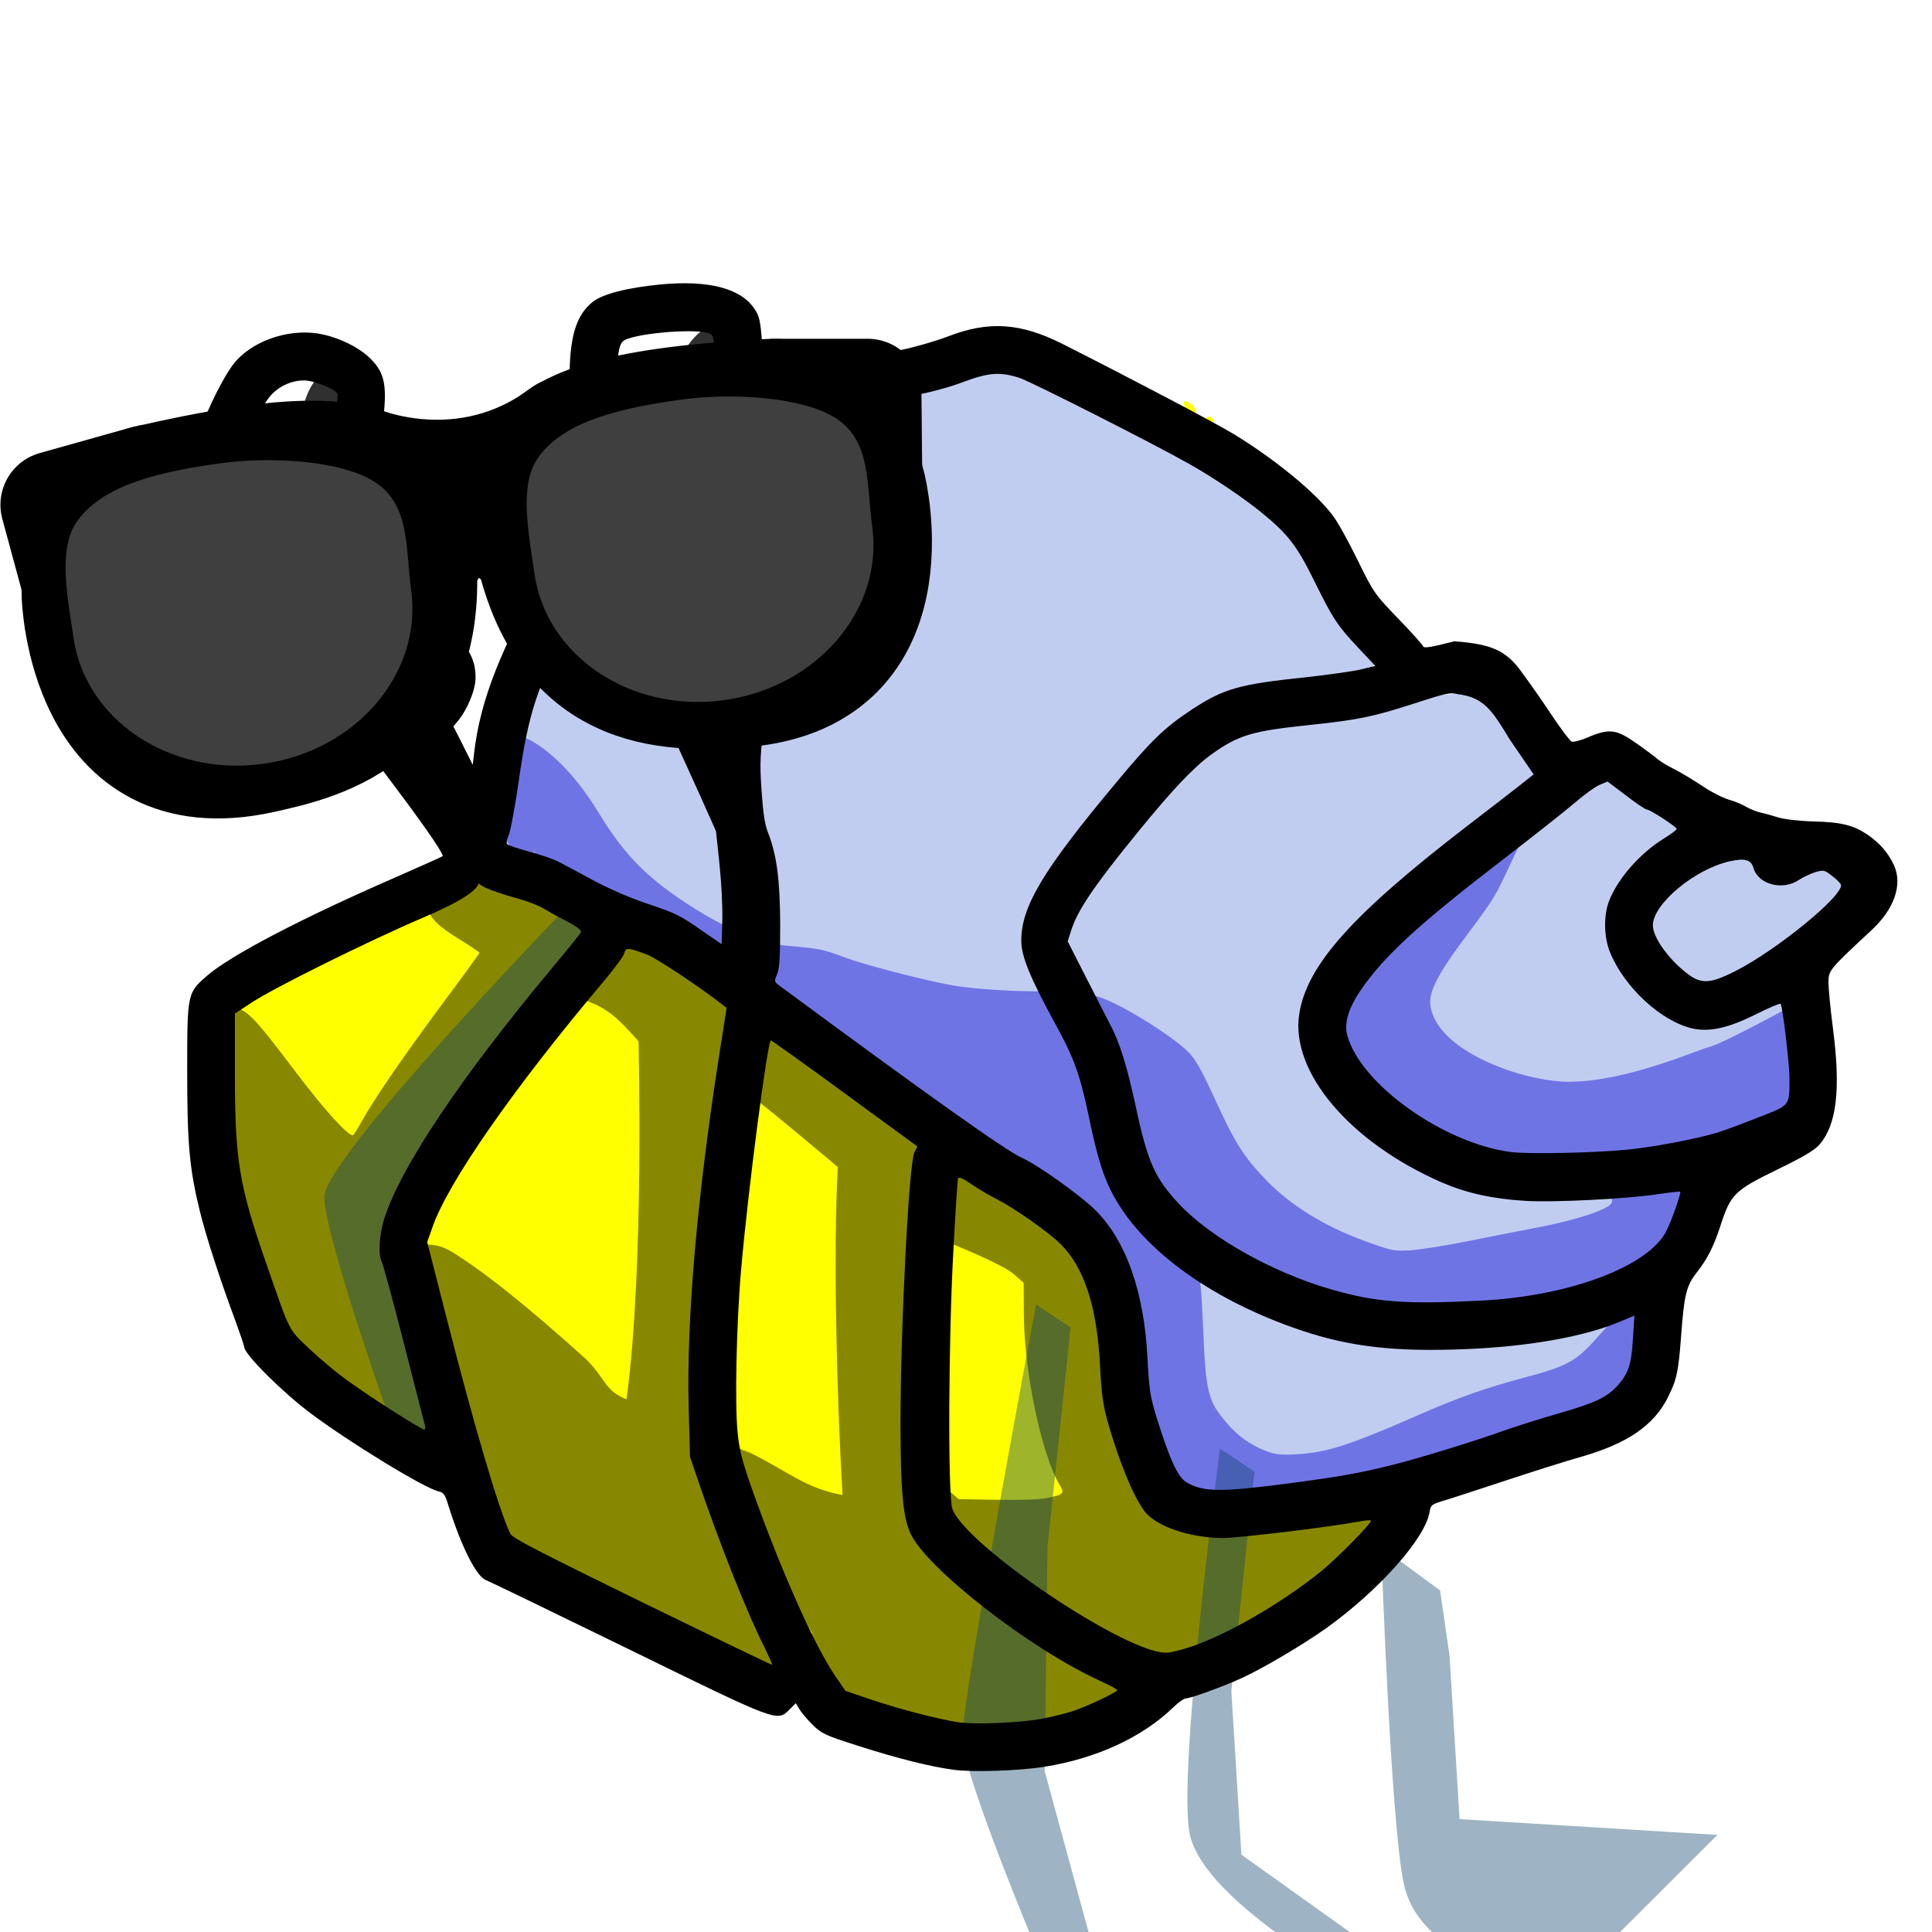 <?xml version="1.0" encoding="UTF-8" standalone="no"?>
<!-- Created with Inkscape (http://www.inkscape.org/) -->

<svg
   width="2in"
   height="2in"
   viewBox="0 0 180 180"
   id="svg4709"
   version="1.1"
   inkscape:version="1.2.2 (b0a8486541, 2022-12-01)"
   sodipodi:docname="hermietildefriends.svg"
   inkscape:export-filename="/Users/matt/Desktop/patchwork-icon-3.png"
   inkscape:export-xdpi="300"
   inkscape:export-ydpi="300"
   xmlns:inkscape="http://www.inkscape.org/namespaces/inkscape"
   xmlns:sodipodi="http://sodipodi.sourceforge.net/DTD/sodipodi-0.dtd"
   xmlns:xlink="http://www.w3.org/1999/xlink"
   xmlns="http://www.w3.org/2000/svg"
   xmlns:svg="http://www.w3.org/2000/svg"
   xmlns:rdf="http://www.w3.org/1999/02/22-rdf-syntax-ns#"
   xmlns:cc="http://creativecommons.org/ns#"
   xmlns:dc="http://purl.org/dc/elements/1.1/">
  <sodipodi:namedview
     id="base"
     pagecolor="#ffffff"
     bordercolor="#666666"
     borderopacity="1.0"
     inkscape:pageopacity="0"
     inkscape:pageshadow="2"
     inkscape:zoom="3.2564537"
     inkscape:cx="192.08011"
     inkscape:cy="35.007407"
     inkscape:document-units="px"
     inkscape:current-layer="layer1"
     showgrid="false"
     units="in"
     showguides="true"
     inkscape:guide-bbox="true"
     inkscape:window-width="2256"
     inkscape:window-height="1447"
     inkscape:window-x="0"
     inkscape:window-y="0"
     inkscape:window-maximized="1"
     inkscape:snap-global="false"
     inkscape:showpageshadow="2"
     inkscape:pagecheckerboard="0"
     inkscape:deskcolor="#d1d1d1">
    <sodipodi:guide
       id="guide5271"
       orientation="1,0"
       position="371.536,284.644"
       inkscape:locked="false" />
    <sodipodi:guide
       id="guide5273"
       orientation="0,1"
       position="278.652,-62.921"
       inkscape:locked="false" />
    <inkscape:grid
       id="grid5275"
       type="xygrid" />
  </sodipodi:namedview>
  <defs
     id="defs4711">
    <clipPath
       id="clipPath5481"
       clipPathUnits="userSpaceOnUse">
      <path
         transform="matrix(0.564,0,0,0.559,69.193,460.668)"
         d="M 156.574,979.126 17.578,1059.26 -121.318,978.953 -121.218,818.512 17.778,738.378 156.674,818.685 Z"
         inkscape:randomized="0"
         inkscape:rounded="0"
         inkscape:flatsided="true"
         sodipodi:arg2="1.047821"
         sodipodi:arg1="0.52422221"
         sodipodi:r2="138.94601"
         sodipodi:r1="160.44104"
         sodipodi:cy="898.81897"
         sodipodi:cx="17.67767"
         sodipodi:sides="6"
         id="path5483"
         style="fill:#ffffff;fill-opacity:1;stroke:#000000;stroke-opacity:1"
         sodipodi:type="star" />
    </clipPath>
    <linearGradient
       id="linearGradient4221"
       inkscape:collect="always">
      <stop
         id="stop4223"
         offset="0"
         style="stop-color:#ff01ff;stop-opacity:1" />
      <stop
         id="stop4225"
         offset="1"
         style="stop-color:#ff0101;stop-opacity:1" />
    </linearGradient>
    <linearGradient
       id="linearGradient4192"
       inkscape:collect="always">
      <stop
         id="stop4194"
         offset="0"
         style="stop-color:#fc01ff;stop-opacity:1" />
      <stop
         id="stop4196"
         offset="1"
         style="stop-color:#0101ff;stop-opacity:1" />
    </linearGradient>
    <linearGradient
       id="linearGradient4986"
       inkscape:collect="always">
      <stop
         id="stop4988"
         offset="0"
         style="stop-color:#0000ff;stop-opacity:1" />
      <stop
         id="stop4990"
         offset="1"
         style="stop-color:#00fcff;stop-opacity:1" />
    </linearGradient>
    <linearGradient
       id="linearGradient4976"
       inkscape:collect="always">
      <stop
         id="stop4978"
         offset="0"
         style="stop-color:#00ff00;stop-opacity:1" />
      <stop
         id="stop4980"
         offset="1"
         style="stop-color:#00fcff;stop-opacity:1" />
    </linearGradient>
    <linearGradient
       id="linearGradient4966"
       inkscape:collect="always">
      <stop
         id="stop4968"
         offset="0"
         style="stop-color:#fffc00;stop-opacity:1" />
      <stop
         id="stop4970"
         offset="1"
         style="stop-color:#00ff00;stop-opacity:1" />
    </linearGradient>
    <linearGradient
       id="linearGradient4948"
       inkscape:collect="always">
      <stop
         id="stop4950"
         offset="0"
         style="stop-color:#ff0000;stop-opacity:1" />
      <stop
         id="stop4952"
         offset="1"
         style="stop-color:#ffff00;stop-opacity:1" />
    </linearGradient>
    <clipPath
       clipPathUnits="userSpaceOnUse"
       id="clipPath5481-0">
      <path
         sodipodi:type="star"
         style="fill:#ffffff;fill-opacity:1;stroke:#000000;stroke-opacity:1"
         id="path5483-1"
         sodipodi:sides="6"
         sodipodi:cx="17.67767"
         sodipodi:cy="898.81897"
         sodipodi:r1="160.44104"
         sodipodi:r2="138.94601"
         sodipodi:arg1="0.52422221"
         sodipodi:arg2="1.047821"
         inkscape:flatsided="true"
         inkscape:rounded="0"
         inkscape:randomized="0"
         d="M 156.574,979.126 17.578,1059.26 -121.318,978.953 -121.218,818.512 17.778,738.378 156.674,818.685 Z"
         transform="matrix(0.564,0,0,0.559,69.193,460.668)" />
    </clipPath>
    <linearGradient
       gradientTransform="translate(0.017,0)"
       gradientUnits="userSpaceOnUse"
       y2="15.61"
       x2="79.125"
       y1="52.733"
       x1="14.761"
       id="linearGradient4954"
       xlink:href="#linearGradient4948"
       inkscape:collect="always" />
    <linearGradient
       gradientTransform="translate(0.105,0)"
       gradientUnits="userSpaceOnUse"
       y2="52.464"
       x2="145.2"
       y1="15.694"
       x1="79.125"
       id="linearGradient4972"
       xlink:href="#linearGradient4966"
       inkscape:collect="always" />
    <linearGradient
       gradientTransform="translate(0.105,0)"
       gradientUnits="userSpaceOnUse"
       y2="129.297"
       x2="146.01"
       y1="49.407"
       x1="144.776"
       id="linearGradient4982"
       xlink:href="#linearGradient4976"
       inkscape:collect="always" />
    <linearGradient
       gradientUnits="userSpaceOnUse"
       y2="128.507"
       x2="145.509"
       y1="166.686"
       x1="79.125"
       id="linearGradient4992"
       xlink:href="#linearGradient4986"
       inkscape:collect="always" />
    <linearGradient
       gradientUnits="userSpaceOnUse"
       y2="166.194"
       x2="79.832"
       y1="128.308"
       x1="12.31"
       id="linearGradient4198"
       xlink:href="#linearGradient4192"
       inkscape:collect="always" />
    <linearGradient
       gradientUnits="userSpaceOnUse"
       y2="52.279"
       x2="14.783"
       y1="129.707"
       x1="12.68"
       id="linearGradient4227"
       xlink:href="#linearGradient4221"
       inkscape:collect="always" />
    <linearGradient
       id="linearGradient6103"
       inkscape:swatch="solid">
      <stop
         id="stop6105"
         offset="0"
         style="stop-color:#888800;stop-opacity:1;" />
    </linearGradient>
    <linearGradient
       id="linearGradient6097"
       inkscape:swatch="solid">
      <stop
         id="stop6099"
         offset="0"
         style="stop-color:#6f74e5;stop-opacity:1;" />
    </linearGradient>
    <linearGradient
       id="linearGradient6091"
       inkscape:swatch="solid">
      <stop
         id="stop6093"
         offset="0"
         style="stop-color:#ffff00;stop-opacity:1;" />
    </linearGradient>
    <linearGradient
       id="linearGradient6085"
       inkscape:swatch="solid">
      <stop
         id="stop6087"
         offset="0"
         style="stop-color:#303030;stop-opacity:1;" />
    </linearGradient>
    <linearGradient
       id="linearGradient6073"
       inkscape:swatch="solid">
      <stop
         id="stop6075"
         offset="0"
         style="stop-color:#000000;stop-opacity:1;" />
    </linearGradient>
    <linearGradient
       id="linearGradient6067"
       inkscape:swatch="solid">
      <stop
         id="stop6069"
         offset="0"
         style="stop-color:#c1cdf0;stop-opacity:1;" />
    </linearGradient>
    <linearGradient
       gradientUnits="userSpaceOnUse"
       y2="4581.659"
       x2="8762.197"
       y1="4581.659"
       x1="2470"
       id="linearGradient6071"
       xlink:href="#linearGradient6067"
       inkscape:collect="always" />
    <linearGradient
       gradientUnits="userSpaceOnUse"
       y2="2865.274"
       x2="3958.607"
       y1="2865.274"
       x1="1582.289"
       id="linearGradient6089"
       xlink:href="#linearGradient6085"
       inkscape:collect="always" />
    <linearGradient
       gradientUnits="userSpaceOnUse"
       y2="5158.477"
       x2="8514.94"
       y1="5158.477"
       x1="1183.223"
       id="linearGradient6095"
       xlink:href="#linearGradient6091"
       inkscape:collect="always" />
    <linearGradient
       gradientUnits="userSpaceOnUse"
       y2="4754.142"
       x2="8814.095"
       y1="4754.142"
       x1="2552.1"
       id="linearGradient6101"
       xlink:href="#linearGradient6097"
       inkscape:collect="always" />
    <linearGradient
       gradientUnits="userSpaceOnUse"
       y2="5294.817"
       x2="6549.377"
       y1="5294.817"
       x1="1183"
       id="linearGradient6107"
       xlink:href="#linearGradient6103"
       inkscape:collect="always" />
    <linearGradient
       inkscape:collect="always"
       xlink:href="#linearGradient6085"
       id="linearGradient6427"
       gradientUnits="userSpaceOnUse"
       x1="1582.289"
       y1="2865.274"
       x2="3958.607"
       y2="2865.274" />
    <linearGradient
       inkscape:collect="always"
       xlink:href="#linearGradient6085"
       id="linearGradient6429"
       gradientUnits="userSpaceOnUse"
       x1="1582.289"
       y1="2865.274"
       x2="3958.607"
       y2="2865.274" />
    <linearGradient
       inkscape:collect="always"
       xlink:href="#linearGradient6091"
       id="linearGradient6431"
       gradientUnits="userSpaceOnUse"
       x1="1183.223"
       y1="5158.477"
       x2="8514.94"
       y2="5158.477" />
    <linearGradient
       inkscape:collect="always"
       xlink:href="#linearGradient6091"
       id="linearGradient6433"
       gradientUnits="userSpaceOnUse"
       x1="1183.223"
       y1="5158.477"
       x2="8514.94"
       y2="5158.477" />
    <linearGradient
       inkscape:collect="always"
       xlink:href="#linearGradient6091"
       id="linearGradient6435"
       gradientUnits="userSpaceOnUse"
       x1="1183.223"
       y1="5158.477"
       x2="8514.94"
       y2="5158.477" />
    <linearGradient
       inkscape:collect="always"
       xlink:href="#linearGradient6091"
       id="linearGradient6437"
       gradientUnits="userSpaceOnUse"
       x1="1183.223"
       y1="5158.477"
       x2="8514.94"
       y2="5158.477" />
    <linearGradient
       inkscape:collect="always"
       xlink:href="#linearGradient6091"
       id="linearGradient6439"
       gradientUnits="userSpaceOnUse"
       x1="1183.223"
       y1="5158.477"
       x2="8514.94"
       y2="5158.477" />
    <linearGradient
       inkscape:collect="always"
       xlink:href="#linearGradient6091"
       id="linearGradient6441"
       gradientUnits="userSpaceOnUse"
       x1="1183.223"
       y1="5158.477"
       x2="8514.94"
       y2="5158.477" />
    <linearGradient
       inkscape:collect="always"
       xlink:href="#linearGradient6091"
       id="linearGradient6443"
       gradientUnits="userSpaceOnUse"
       x1="1183.223"
       y1="5158.477"
       x2="8514.94"
       y2="5158.477" />
    <linearGradient
       inkscape:collect="always"
       xlink:href="#linearGradient6091"
       id="linearGradient6445"
       gradientUnits="userSpaceOnUse"
       x1="1183.223"
       y1="5158.477"
       x2="8514.94"
       y2="5158.477" />
    <linearGradient
       inkscape:collect="always"
       xlink:href="#linearGradient6091"
       id="linearGradient6447"
       gradientUnits="userSpaceOnUse"
       x1="1183.223"
       y1="5158.477"
       x2="8514.94"
       y2="5158.477" />
    <linearGradient
       inkscape:collect="always"
       xlink:href="#linearGradient6091"
       id="linearGradient6449"
       gradientUnits="userSpaceOnUse"
       x1="1183.223"
       y1="5158.477"
       x2="8514.94"
       y2="5158.477" />
    <linearGradient
       inkscape:collect="always"
       xlink:href="#linearGradient6091"
       id="linearGradient6451"
       gradientUnits="userSpaceOnUse"
       x1="1183.223"
       y1="5158.477"
       x2="8514.94"
       y2="5158.477" />
    <linearGradient
       inkscape:collect="always"
       xlink:href="#linearGradient6091"
       id="linearGradient6453"
       gradientUnits="userSpaceOnUse"
       x1="1183.223"
       y1="5158.477"
       x2="8514.94"
       y2="5158.477" />
    <linearGradient
       inkscape:collect="always"
       xlink:href="#linearGradient6091"
       id="linearGradient6455"
       gradientUnits="userSpaceOnUse"
       x1="1183.223"
       y1="5158.477"
       x2="8514.94"
       y2="5158.477" />
    <linearGradient
       inkscape:collect="always"
       xlink:href="#linearGradient6091"
       id="linearGradient6457"
       gradientUnits="userSpaceOnUse"
       x1="1183.223"
       y1="5158.477"
       x2="8514.94"
       y2="5158.477" />
    <linearGradient
       inkscape:collect="always"
       xlink:href="#linearGradient6091"
       id="linearGradient6459"
       gradientUnits="userSpaceOnUse"
       x1="1183.223"
       y1="5158.477"
       x2="8514.94"
       y2="5158.477" />
    <linearGradient
       inkscape:collect="always"
       xlink:href="#linearGradient6091"
       id="linearGradient6461"
       gradientUnits="userSpaceOnUse"
       x1="1183.223"
       y1="5158.477"
       x2="8514.94"
       y2="5158.477" />
    <linearGradient
       inkscape:collect="always"
       xlink:href="#linearGradient6091"
       id="linearGradient6463"
       gradientUnits="userSpaceOnUse"
       x1="1183.223"
       y1="5158.477"
       x2="8514.94"
       y2="5158.477" />
    <linearGradient
       inkscape:collect="always"
       xlink:href="#linearGradient6091"
       id="linearGradient6465"
       gradientUnits="userSpaceOnUse"
       x1="1183.223"
       y1="5158.477"
       x2="8514.94"
       y2="5158.477" />
    <linearGradient
       inkscape:collect="always"
       xlink:href="#linearGradient6091"
       id="linearGradient6467"
       gradientUnits="userSpaceOnUse"
       x1="1183.223"
       y1="5158.477"
       x2="8514.94"
       y2="5158.477" />
    <linearGradient
       inkscape:collect="always"
       xlink:href="#linearGradient6091"
       id="linearGradient6469"
       gradientUnits="userSpaceOnUse"
       x1="1183.223"
       y1="5158.477"
       x2="8514.94"
       y2="5158.477" />
    <linearGradient
       inkscape:collect="always"
       xlink:href="#linearGradient6091"
       id="linearGradient6471"
       gradientUnits="userSpaceOnUse"
       x1="1183.223"
       y1="5158.477"
       x2="8514.94"
       y2="5158.477" />
    <linearGradient
       inkscape:collect="always"
       xlink:href="#linearGradient6091"
       id="linearGradient6473"
       gradientUnits="userSpaceOnUse"
       x1="1183.223"
       y1="5158.477"
       x2="8514.94"
       y2="5158.477" />
    <linearGradient
       inkscape:collect="always"
       xlink:href="#linearGradient6091"
       id="linearGradient6475"
       gradientUnits="userSpaceOnUse"
       x1="1183.223"
       y1="5158.477"
       x2="8514.94"
       y2="5158.477" />
    <linearGradient
       inkscape:collect="always"
       xlink:href="#linearGradient6091"
       id="linearGradient6477"
       gradientUnits="userSpaceOnUse"
       x1="1183.223"
       y1="5158.477"
       x2="8514.94"
       y2="5158.477" />
    <linearGradient
       inkscape:collect="always"
       xlink:href="#linearGradient6091"
       id="linearGradient6479"
       gradientUnits="userSpaceOnUse"
       x1="1183.223"
       y1="5158.477"
       x2="8514.94"
       y2="5158.477" />
    <linearGradient
       inkscape:collect="always"
       xlink:href="#linearGradient6091"
       id="linearGradient6481"
       gradientUnits="userSpaceOnUse"
       x1="1183.223"
       y1="5158.477"
       x2="8514.94"
       y2="5158.477" />
    <linearGradient
       inkscape:collect="always"
       xlink:href="#linearGradient6091"
       id="linearGradient6483"
       gradientUnits="userSpaceOnUse"
       x1="1183.223"
       y1="5158.477"
       x2="8514.94"
       y2="5158.477" />
    <linearGradient
       inkscape:collect="always"
       xlink:href="#linearGradient6091"
       id="linearGradient6485"
       gradientUnits="userSpaceOnUse"
       x1="1183.223"
       y1="5158.477"
       x2="8514.94"
       y2="5158.477" />
    <linearGradient
       inkscape:collect="always"
       xlink:href="#linearGradient6091"
       id="linearGradient6487"
       gradientUnits="userSpaceOnUse"
       x1="1183.223"
       y1="5158.477"
       x2="8514.94"
       y2="5158.477" />
    <linearGradient
       inkscape:collect="always"
       xlink:href="#linearGradient6091"
       id="linearGradient6489"
       gradientUnits="userSpaceOnUse"
       x1="1183.223"
       y1="5158.477"
       x2="8514.94"
       y2="5158.477" />
    <linearGradient
       inkscape:collect="always"
       xlink:href="#linearGradient6091"
       id="linearGradient6491"
       gradientUnits="userSpaceOnUse"
       x1="1183.223"
       y1="5158.477"
       x2="8514.94"
       y2="5158.477" />
    <linearGradient
       inkscape:collect="always"
       xlink:href="#linearGradient6097"
       id="linearGradient6493"
       gradientUnits="userSpaceOnUse"
       x1="2552.1"
       y1="4754.142"
       x2="8814.095"
       y2="4754.142" />
    <linearGradient
       inkscape:collect="always"
       xlink:href="#linearGradient6097"
       id="linearGradient6495"
       gradientUnits="userSpaceOnUse"
       x1="2552.1"
       y1="4754.142"
       x2="8814.095"
       y2="4754.142" />
    <linearGradient
       inkscape:collect="always"
       xlink:href="#linearGradient6097"
       id="linearGradient6497"
       gradientUnits="userSpaceOnUse"
       x1="2552.1"
       y1="4754.142"
       x2="8814.095"
       y2="4754.142" />
    <linearGradient
       inkscape:collect="always"
       xlink:href="#linearGradient6097"
       id="linearGradient6499"
       gradientUnits="userSpaceOnUse"
       x1="2552.1"
       y1="4754.142"
       x2="8814.095"
       y2="4754.142" />
    <linearGradient
       inkscape:collect="always"
       xlink:href="#linearGradient6097"
       id="linearGradient6501"
       gradientUnits="userSpaceOnUse"
       x1="2552.1"
       y1="4754.142"
       x2="8814.095"
       y2="4754.142" />
    <linearGradient
       inkscape:collect="always"
       xlink:href="#linearGradient6097"
       id="linearGradient6503"
       gradientUnits="userSpaceOnUse"
       x1="2552.1"
       y1="4754.142"
       x2="8814.095"
       y2="4754.142" />
    <linearGradient
       inkscape:collect="always"
       xlink:href="#linearGradient6097"
       id="linearGradient6505"
       gradientUnits="userSpaceOnUse"
       x1="2552.1"
       y1="4754.142"
       x2="8814.095"
       y2="4754.142" />
    <linearGradient
       inkscape:collect="always"
       xlink:href="#linearGradient6097"
       id="linearGradient6507"
       gradientUnits="userSpaceOnUse"
       x1="2552.1"
       y1="4754.142"
       x2="8814.095"
       y2="4754.142" />
    <linearGradient
       inkscape:collect="always"
       xlink:href="#linearGradient6097"
       id="linearGradient6509"
       gradientUnits="userSpaceOnUse"
       x1="2552.1"
       y1="4754.142"
       x2="8814.095"
       y2="4754.142" />
    <linearGradient
       inkscape:collect="always"
       xlink:href="#linearGradient6097"
       id="linearGradient6511"
       gradientUnits="userSpaceOnUse"
       x1="2552.1"
       y1="4754.142"
       x2="8814.095"
       y2="4754.142" />
    <linearGradient
       inkscape:collect="always"
       xlink:href="#linearGradient6097"
       id="linearGradient6513"
       gradientUnits="userSpaceOnUse"
       x1="2552.1"
       y1="4754.142"
       x2="8814.095"
       y2="4754.142" />
    <linearGradient
       inkscape:collect="always"
       xlink:href="#linearGradient6097"
       id="linearGradient6515"
       gradientUnits="userSpaceOnUse"
       x1="2552.1"
       y1="4754.142"
       x2="8814.095"
       y2="4754.142" />
    <linearGradient
       inkscape:collect="always"
       xlink:href="#linearGradient6097"
       id="linearGradient6517"
       gradientUnits="userSpaceOnUse"
       x1="2552.1"
       y1="4754.142"
       x2="8814.095"
       y2="4754.142" />
    <linearGradient
       inkscape:collect="always"
       xlink:href="#linearGradient6097"
       id="linearGradient6519"
       gradientUnits="userSpaceOnUse"
       x1="2552.1"
       y1="4754.142"
       x2="8814.095"
       y2="4754.142" />
    <linearGradient
       inkscape:collect="always"
       xlink:href="#linearGradient6103"
       id="linearGradient6521"
       gradientUnits="userSpaceOnUse"
       x1="1183"
       y1="5294.817"
       x2="6549.377"
       y2="5294.817" />
    <linearGradient
       inkscape:collect="always"
       xlink:href="#linearGradient6103"
       id="linearGradient6523"
       gradientUnits="userSpaceOnUse"
       x1="1183"
       y1="5294.817"
       x2="6549.377"
       y2="5294.817" />
    <linearGradient
       inkscape:collect="always"
       xlink:href="#linearGradient6103"
       id="linearGradient6525"
       gradientUnits="userSpaceOnUse"
       x1="1183"
       y1="5294.817"
       x2="6549.377"
       y2="5294.817" />
    <linearGradient
       inkscape:collect="always"
       xlink:href="#linearGradient6103"
       id="linearGradient6527"
       gradientUnits="userSpaceOnUse"
       x1="1183"
       y1="5294.817"
       x2="6549.377"
       y2="5294.817" />
    <linearGradient
       inkscape:collect="always"
       xlink:href="#linearGradient6067"
       id="linearGradient6529"
       gradientUnits="userSpaceOnUse"
       x1="2470"
       y1="4581.659"
       x2="8762.197"
       y2="4581.659" />
    <linearGradient
       inkscape:collect="always"
       xlink:href="#linearGradient6067"
       id="linearGradient6531"
       gradientUnits="userSpaceOnUse"
       x1="2470"
       y1="4581.659"
       x2="8762.197"
       y2="4581.659" />
    <linearGradient
       inkscape:collect="always"
       xlink:href="#linearGradient6067"
       id="linearGradient6533"
       gradientUnits="userSpaceOnUse"
       x1="2470"
       y1="4581.659"
       x2="8762.197"
       y2="4581.659" />
    <linearGradient
       inkscape:collect="always"
       xlink:href="#linearGradient6067"
       id="linearGradient6535"
       gradientUnits="userSpaceOnUse"
       x1="2470"
       y1="4581.659"
       x2="8762.197"
       y2="4581.659" />
    <linearGradient
       inkscape:collect="always"
       xlink:href="#linearGradient6067"
       id="linearGradient6537"
       gradientUnits="userSpaceOnUse"
       x1="2470"
       y1="4581.659"
       x2="8762.197"
       y2="4581.659" />
    <clipPath
       clipPathUnits="userSpaceOnUse"
       id="clipPath4347">
      <path
         style="display:inline;fill:#ffffff;fill-opacity:1"
         d="M 78.787,-0.16 157.606,44.994 l -0.182,90 -79,44.846 -78.818,-45.154 0.182,-90 z"
         id="path4349"
         inkscape:connector-curvature="0"
         sodipodi:nodetypes="ccccccc" />
    </clipPath>
    <filter
       style="color-interpolation-filters:sRGB;"
       inkscape:label="Drop Shadow"
       id="filter5098"
       x="-12.423"
       y="-2.587"
       width="28.101"
       height="6.643">
      <feFlood
         flood-opacity="0.498"
         flood-color="rgb(0,0,0)"
         result="flood"
         id="feFlood5100" />
      <feComposite
         in="flood"
         in2="SourceGraphic"
         operator="in"
         result="composite1"
         id="feComposite5102" />
      <feGaussianBlur
         in="composite1"
         stdDeviation="69.1"
         result="blur"
         id="feGaussianBlur5104" />
      <feOffset
         dx="30.1"
         dy="30.053"
         result="offset"
         id="feOffset5106" />
      <feComposite
         in="SourceGraphic"
         in2="offset"
         operator="over"
         result="composite2"
         id="feComposite5108" />
    </filter>
    <filter
       style="color-interpolation-filters:sRGB"
       inkscape:label="Drop Shadow"
       id="filter5098-3"
       x="-6.537"
       y="-3.057"
       width="15.26"
       height="7.669">
      <feFlood
         flood-opacity="0.498"
         flood-color="rgb(0,0,0)"
         result="flood"
         id="feFlood5100-6" />
      <feComposite
         in="flood"
         in2="SourceGraphic"
         operator="in"
         result="composite1"
         id="feComposite5102-0" />
      <feGaussianBlur
         in="composite1"
         stdDeviation="69.1"
         result="blur"
         id="feGaussianBlur5104-7" />
      <feOffset
         dx="30.1"
         dy="30.053"
         result="offset"
         id="feOffset5106-5" />
      <feComposite
         in="SourceGraphic"
         in2="offset"
         operator="over"
         result="composite2"
         id="feComposite5108-1" />
    </filter>
    <filter
       style="color-interpolation-filters:sRGB"
       inkscape:label="Drop Shadow"
       id="filter5098-3-9"
       x="-5.352"
       y="-4.107"
       width="12.676"
       height="9.957">
      <feFlood
         flood-opacity="0.498"
         flood-color="rgb(0,0,0)"
         result="flood"
         id="feFlood5100-6-7" />
      <feComposite
         in="flood"
         in2="SourceGraphic"
         operator="in"
         result="composite1"
         id="feComposite5102-0-0" />
      <feGaussianBlur
         in="composite1"
         stdDeviation="69.1"
         result="blur"
         id="feGaussianBlur5104-7-3" />
      <feOffset
         dx="30.1"
         dy="30.053"
         result="offset"
         id="feOffset5106-5-3" />
      <feComposite
         in="SourceGraphic"
         in2="offset"
         operator="over"
         result="composite2"
         id="feComposite5108-1-1" />
    </filter>
  </defs>
  <g
     style="display:inline"
     transform="translate(0,-872.362)"
     id="layer1"
     inkscape:groupmode="layer"
     inkscape:label="hermies">
    <g
       transform="translate(40.973,782.019)"
       id="g5428">
      <path
         inkscape:connector-curvature="0"
         id="path4592"
         d=""
         style="fill:#000000" />
    </g>
    <g
       id="g6348"
       transform="matrix(0.02,0,0,0.02,-6.245,864.351)"
       style="display:inline;stroke-width:5055.18;stroke-miterlimit:4;stroke-dasharray:none;filter:url(#filter5098)">
      <g
         style="display:inline;stroke-width:5055.18;stroke-miterlimit:4;stroke-dasharray:none"
         inkscape:label="fill"
         id="layer4">
        <path
           inkscape:connector-curvature="0"
           id="path5408"
           d="m 1603.503,2095.887 c -155.748,9.255 -197.32,192.927 -242.806,313.118 -56.288,167.109 -67.91,358.898 33.938,511.919 120.894,225.979 228.685,467.917 405.189,656.799 111.91,94.083 262.822,-13.569 345.899,-96.94 35.764,-60.076 -65.369,-99.899 -90.977,-144.865 -187.907,-157.511 -306.683,-380.523 -313.67,-627.481 -18.752,-183.097 -0.88,-367.559 8.227,-549.528 -20.959,-51.861 -97.312,-61.678 -145.801,-63.021 z"
           style="fill:#ffffff;fill-opacity:1;stroke:none;stroke-width:505.518;stroke-miterlimit:4;stroke-dasharray:none;stroke-opacity:1" />
        <path
           inkscape:connector-curvature="0"
           id="path5410"
           d="m 3300.345,1865.158 c -82.012,4.261 -227.208,-6.485 -228.255,111.263 -9.111,294.646 50.578,586.496 70.15,879.818 30.315,190.078 97.436,376.11 181.836,547.461 86.159,34.617 185.997,-16.642 272.331,-36.361 105.224,-41.483 16.993,-173.499 3.776,-244.889 -94.335,-241.701 -126.998,-500.377 -113.997,-758.659 -3.622,-166.959 13.717,-338.451 -2.832,-502.507 -59.052,-8.594 -122.726,4.201 -183.008,3.874 z"
           style="fill:#ffffff;fill-opacity:1;stroke:none;stroke-width:505.518;stroke-miterlimit:4;stroke-dasharray:none;stroke-opacity:1" />
        <path
           transform="scale(10,10)"
           inkscape:connector-curvature="0"
           id="path5412"
           d="m 250.189,456.364 c -33.206,11.853 -64.853,28.127 -95.98,44.652 -7.619,3.617 -13.905,9.024 -10.896,18.362 0.273,32.456 -0.657,65.892 11.735,96.58 6.346,17.518 10.111,37.822 26.436,49.261 12.999,10.395 26.137,22.273 41.82,28.138 6.485,-2.441 -0.969,-11.242 -0.589,-15.742 -4.647,-20.822 -12.16,-41.165 -15.775,-62.129 2.911,-27.22 21.419,-50.263 36.019,-72.526 16.053,-23.441 35.185,-44.626 51.39,-67.936 -3.477,-7.28 -14.631,-8.238 -21.52,-12.044 -7.389,-2.491 -14.793,-6.036 -22.64,-6.615 z"
           style="fill:#ffffff;fill-opacity:1;stroke:none;stroke-width:505.518;stroke-miterlimit:4;stroke-dasharray:none;stroke-opacity:1" />
        <path
           transform="scale(10,10)"
           inkscape:connector-curvature="0"
           id="path5414"
           d="m 320.437,484.906 c -31.921,35.987 -61.672,74.456 -84.772,116.751 -7.835,12.671 1.911,26.94 3.435,40.028 9.687,34.882 16.477,70.964 30.94,104.266 22.54,15.157 48.242,25.636 72.366,38.215 12.964,5.382 25.259,14.071 38.673,17.586 4.733,-4.478 -2.968,-11.802 -3.542,-16.898 -9.554,-23.442 -19.53,-46.957 -27.035,-71.048 -0.844,-53.008 0.88,-106.019 9.099,-158.434 1.061,-14.141 5.493,-28.671 4.359,-42.66 -10.986,-12.67 -26.397,-20.686 -41.123,-28.255 l -1.638,0.307 -0.761,0.142 z"
           style="fill:#ffffff;fill-opacity:1;stroke:none;stroke-width:505.518;stroke-miterlimit:4;stroke-dasharray:none;stroke-opacity:1" />
        <path
           transform="scale(10,10)"
           inkscape:connector-curvature="0"
           id="path5416"
           d="m 390.844,531.82 c -6.802,4.044 -4.201,14.877 -6.41,21.566 -5.936,50.834 -13.23,102.243 -8.779,153.477 9.614,35.418 24.574,69.361 41.312,101.966 5.87,13.954 23.306,14.426 35.614,19.045 29.634,8.651 63.561,7.689 90.952,-6.838 -5.419,-7.384 -16.466,-10.52 -24.123,-16.177 -24.201,-15.659 -49.09,-32.165 -66.319,-55.678 -7.474,-15.432 -4.09,-33.469 -5.333,-50.127 -0.047,-41.169 1.801,-82.312 4.031,-123.411 -17.582,-15.293 -37.835,-28.576 -57.034,-42.292 -1.167,-0.769 -2.429,-1.692 -3.91,-1.529 z"
           style="fill:#ffffff;fill-opacity:1;stroke:none;stroke-width:505.518;stroke-miterlimit:4;stroke-dasharray:none;stroke-opacity:1" />
        <path
           transform="scale(10,10)"
           inkscape:connector-curvature="0"
           id="path5418"
           d="m 478.448,595.085 c -5.84,3.628 -2.442,13.467 -4.151,19.337 -1.948,41.295 -2.502,82.997 -0.497,124.111 25.869,25.297 56.032,47.02 89.697,60.57 18.911,3.889 36.024,-9.035 52.027,-17.151 12.402,-8.024 26.201,-15.56 35.265,-27.416 -2.203,-5.96 -11.498,-0.731 -16.465,-1.54 -23.906,2.181 -51.549,8.14 -72.77,-6.634 -17.832,-16.329 -22.692,-41.876 -27.037,-64.639 -3.209,-21.162 -1.934,-46.041 -17.364,-62.753 -11.675,-9.254 -24.159,-19.999 -38.704,-23.883 z"
           style="fill:#ffffff;fill-opacity:1;stroke:none;stroke-width:505.518;stroke-miterlimit:4;stroke-dasharray:none;stroke-opacity:1" />
        <path
           transform="scale(10,10)"
           inkscape:connector-curvature="0"
           id="path5420"
           d="m 566.251,628.483 c -4.42,4.667 2.083,12.209 1.185,18.008 3.548,23.477 2.491,49.954 17.145,69.919 9.269,7.85 22.83,1.318 33.623,1.657 51.906,-5.826 101.906,-22.262 150.664,-40.299 4.942,-3.023 12.231,-11.495 7.663,-17.093 -16.434,0.802 -32.548,6.996 -49.221,7.498 -41.698,4.345 -84.956,0.807 -122.634,-18.663 -13.561,-5.47 -24.969,-16.076 -38.424,-21.026 z"
           style="fill:#ffffff;fill-opacity:1;stroke:none;stroke-width:505.518;stroke-miterlimit:4;stroke-dasharray:none;stroke-opacity:1" />
        <path
           transform="scale(10,10)"
           inkscape:connector-curvature="0"
           id="path5422"
           d="m 703.051,368.053 c -17.572,2.816 -34.19,10.039 -51.95,11.833 -21.866,3.398 -47.144,3.216 -63.057,21.266 -19.425,20.251 -38.14,41.85 -52.155,66.243 -4.136,10.93 6.543,20.874 9.701,30.671 13.857,23.487 17.128,50.948 26.022,76.335 13.035,25.394 40.509,39.541 66.045,49.564 33.104,13.077 69.531,9.536 104.023,5.599 18.28,-4.105 38.675,-8.412 52.064,-22.438 4.26,-6.106 -5.748,-7.192 -9.674,-6.602 -22.729,-1.025 -45.954,1.478 -68.357,-1.145 -34.875,-11.313 -69.892,-32.249 -86.393,-66.195 -7.814,-17.239 -3.739,-37.742 7.008,-52.831 21.232,-28.677 51.027,-49.59 78.233,-72.176 4.296,-4.888 13.7,-7.265 14.978,-13.541 -7.283,-8.094 -10.287,-21.676 -20.791,-26.338 -1.871,-0.373 -3.801,-0.317 -5.697,-0.244 z"
           style="fill:#ffffff;fill-opacity:1;stroke:none;stroke-width:505.518;stroke-miterlimit:4;stroke-dasharray:none;stroke-opacity:1" />
        <path
           inkscape:connector-curvature="0"
           id="path5424"
           d="m 772.628,409.811 c -27.247,20.598 -54.699,41.24 -80.195,64.04 -11.355,12.139 -27.268,23.108 -30.96,40.202 5.315,18.704 23.366,30.349 39.372,39.557 19.614,11.814 42.89,12.696 65.085,10.876 27.848,-2.64 57.011,-5.827 82.012,-19.141 7.148,-7.658 0.951,-19.43 1.494,-28.486 -4.593,-4.415 -11.778,3.617 -17.744,3.454 -16.766,4.251 -35.096,-2.858 -46.038,-16.266 -14.596,-13.06 -23.445,-34.868 -13.913,-53.451 3.792,-11.346 15.118,-17.722 20.14,-28.021 -3.021,-5.382 -11.106,-7.474 -15.801,-11.803 -1.047,-0.559 -2.174,-1.44 -3.451,-0.96 z"
           style="fill:#ffffff;fill-opacity:1;stroke:none;stroke-width:505.518;stroke-miterlimit:4;stroke-dasharray:none;stroke-opacity:1"
           transform="scale(10,10)" />
        <path
           transform="scale(10,10)"
           inkscape:connector-curvature="0"
           id="path5426"
           d="m 831.479,446.52 c -11.309,2.233 -21.778,10.822 -27.432,20.658 2.161,7.642 8.994,15.309 16.484,18.151 15.749,-4.513 29.471,-15.574 41.591,-25.925 -4.814,-4.953 -15.208,-1.95 -20.806,-7.799 -2.668,-2.586 -5.905,-5.224 -9.837,-5.085 z"
           style="fill:#ffffff;fill-opacity:1;stroke:none;stroke-width:505.518;stroke-miterlimit:4;stroke-dasharray:none;stroke-opacity:1" />
        <path
           transform="scale(10,10)"
           inkscape:connector-curvature="0"
           id="path5428"
           d="m 491.371,220.527 c -17.6,4.338 -34.891,10.297 -53.076,12.269 -17.548,3.563 -35.917,5.333 -53.122,9.437 -3.172,15.434 0.85,31.874 3.819,47.208 3.914,20.088 13.478,38.372 19.993,57.529 -3.951,13.015 -22.577,15.774 -22.728,30.583 -2.649,21.224 1.797,42.415 5.785,62.998 2.151,15.611 0.726,32.012 3.187,47.454 44.282,31.067 86.475,65.604 133.737,92.132 7.251,0.419 2.009,-9.851 1.717,-13.518 -5.265,-31.256 -22.28,-58.343 -33.4,-87.469 -2.626,-20.279 11.857,-37.448 22.148,-53.213 20.825,-26.524 41.901,-55.867 72.49,-71.602 17.762,-7.263 37.919,-8.119 56.895,-10.85 3.704,-5.553 -5.251,-11.138 -7.021,-16.426 -10.229,-18.101 -19.288,-38.04 -37.605,-49.573 -31.208,-21.069 -65.102,-38.026 -99.039,-54.191 -4.375,-1.711 -9.024,-3.152 -13.78,-2.769 z"
           style="fill:#ffffff;fill-opacity:1;stroke:none;stroke-width:505.518;stroke-miterlimit:4;stroke-dasharray:none;stroke-opacity:1" />
        <path
           transform="scale(10,10)"
           inkscape:connector-curvature="0"
           id="path5430"
           d="m 305.772,328.486 c -9.015,9.554 -12.703,23.524 -18.089,35.43 -5.747,19.026 -9.482,39.078 -9.987,58.91 3.792,5.733 12.8,5.428 18.141,9.753 21.167,12.241 45.053,18.298 65.954,30.872 5.913,-1.106 1.538,-10.21 2.536,-14.482 -0.7,-25.213 -11.075,-49.313 -23.962,-70.531 -4.264,-3.091 -11.411,-1.867 -13.421,-8.063 -8.054,-13.106 -10.834,-29.097 -19.538,-41.693 -0.499,-0.272 -1.086,-0.342 -1.634,-0.195 z"
           style="fill:#ffffff;fill-opacity:1;stroke:none;stroke-width:505.518;stroke-miterlimit:4;stroke-dasharray:none;stroke-opacity:1" />
      </g>
      <g
         inkscape:label="ink"
         transform="translate(45.719,39.163)"
         id="g5884"
         style="display:inline;opacity:1;stroke-width:5055.18;stroke-miterlimit:4;stroke-dasharray:none">
        <g
           style="fill:url(#linearGradient6089);fill-opacity:1;stroke:none;stroke-width:5055.18;stroke-miterlimit:4;stroke-dasharray:none"
           id="layer1-4-7">
          <path
             style="fill:url(#linearGradient6427);fill-opacity:1;stroke-width:5055.18;stroke-miterlimit:4;stroke-dasharray:none"
             sodipodi:nodetypes="ccccccccccccccscccccc"
             inkscape:connector-curvature="0"
             d="m 1975,3891 c -48,-13 -124,-70 -144,-109 -11,-21 -34,-50 -51,-67 -129,-121 -211,-318 -180,-431 7,-25 25,-60 38,-76 24,-29 25,-32 14,-96 -8.931,-73.497 -39.721,-143.645 -47,-217 -1.554,-99.923 -33.353,-192.095 -19,-294 2.849,-150.145 34.76,-308.128 77,-420 32,-86 83,-133 171,-160 0,0 105.564,186.637 86.4,436.533 81.425,397.681 91.531,397.518 213.6,706.467 13,20 27,49 31,65 3,16 17,38 30,50 14,11 25,27 25,35 0,8 27,39 61,68 33,29 69,70 80,90 46,89 6,210 -85,259 -27,15 -53,35 -59,45 -15,29 -69,84 -97,99 -33,17 -108,26 -145,16 z"
             id="path5742" />
          <path
             style="fill:url(#linearGradient6429);fill-opacity:1;stroke-width:5055.18;stroke-miterlimit:4;stroke-dasharray:none"
             sodipodi:nodetypes="ccccccccccccccccccccccccc"
             inkscape:connector-curvature="0"
             d="m 3580,3814 c -25,-7 -61,-13 -80,-13 -19,-1 -48,-8 -65,-17 -16,-8 -57,-24 -90,-36 -76,-25 -109,-49 -140,-102 -42,-72 -32,-142 37,-249 l 31,-49 -61,-54 c -94,-84 -104,-101 -92,-164 11,-60 53,-124 91,-140 65.128,-17.073 139.144,23.16 180,-16 52.209,-74.826 -30.163,-267.664 -52,-374 -49.509,-254.131 9.867,-648.341 196,-747 44,-24 82.067,-46.667 118.067,-23.667 155.21,160.457 56.565,397.428 77.467,540.933 10,65 89.466,91.733 74.466,155.733 -12,50 -15,89 -10,117 4,23 11,69 15,102 17,124 22,152 42,234 18,72 19,90 9,136 -13,59 -7,82 39,155 50,78 74,227 48,301 -22,64 -80,139 -127,166 -25,14 -63,37 -83,51 -49,32 -102,41 -158,26 z"
             id="path5744" />
        </g>
        <g
           transform="translate(-40,-20)"
           style="fill:url(#linearGradient6095);fill-opacity:1;stroke:none;stroke-width:5055.18;stroke-miterlimit:4;stroke-dasharray:none"
           id="layer2-51">
          <path
             style="fill:url(#linearGradient6431);fill-opacity:1;stroke-width:5055.18;stroke-miterlimit:4;stroke-dasharray:none"
             inkscape:connector-curvature="0"
             d="m 3920,8215 c -19,-14 -44,-25 -57,-25 -39,0 -35,-18 12,-51 50,-36 79,-77 89,-125 8,-36 -29,-162 -80,-273 -38,-82 -42,-109 -18,-118 19,-7 144,45 145,61 1,6 1,35 -1,63 -2,47 5,65 59,169 l 62,115 -51,47 c -39,36 -56,61 -69,102 -21,65 -39,71 -91,35 z"
             id="path5767" />
          <path
             style="fill:url(#linearGradient6433);fill-opacity:1;stroke-width:5055.18;stroke-miterlimit:4;stroke-dasharray:none"
             inkscape:connector-curvature="0"
             d="m 5513,8208 c -6,-7 -15,-28 -21,-46 -10,-30 -9,-36 14,-59 18,-18 31,-23 47,-18 73,21 89,18 251,-50 88,-36 187,-75 220,-85 141,-44 179,-19 60,40 -39,19 -77,40 -85,46 -21,17 -206,94 -242,101 -18,4 -52,17 -76,30 -24,13 -51,23 -60,23 -9,0 -25,7 -35,15 -24,18 -60,19 -73,3 z"
             id="path5769" />
          <path
             style="fill:url(#linearGradient6435);fill-opacity:1;stroke-width:5055.18;stroke-miterlimit:4;stroke-dasharray:none"
             inkscape:connector-curvature="0"
             d="m 6364,7826 c -10,-26 10,-128 26,-137 8,-4 31,-11 51,-14 20,-3 54,-19 74,-35 51,-41 65,-39 65,8 0,30 -9,47 -46,90 -62,71 -158,120 -170,88 z"
             id="path5771" />
          <path
             style="fill:url(#linearGradient6437);fill-opacity:1;stroke-width:5055.18;stroke-miterlimit:4;stroke-dasharray:none"
             inkscape:connector-curvature="0"
             d="m 4690,7468 c 1,-7 9,-36 19,-65 13,-39 -10.033,-79.2 -16.033,-119.2 -11,-78 -37.518,-301.8 -25.518,-433.8 15,-173 26.388,-342 8.388,-455 -39,-235 -0.837,-285 31.163,-285 26,0 277,149 333,197 71,63 80,84 68,158 -25,162 67,657 157,835 19,38 32,76 29,84 -3,8 -24,23 -47,33 -36,15 -71,18 -247,18 -192,1 -208,2 -247,23 -48,25 -63,27 -63,10 z"
             id="path5773"
             sodipodi:nodetypes="cccccscccscccc" />
          <path
             style="fill:url(#linearGradient6439);fill-opacity:1;stroke-width:5055.18;stroke-miterlimit:4;stroke-dasharray:none"
             inkscape:connector-curvature="0"
             d="m 4328,7414 c -4,-3 -38,-10 -76,-14 -93,-12 -172,-39 -317,-109 -66,-32 -149,-68 -185,-81 -36,-13 -70,-29 -76,-36 -7,-8 -7,-33 -2,-71 4,-32 15,-119 23,-193 9,-74 -30.551,-187 -23.551,-250 -54.327,-217.694 -34.551,-358 -30,-630 -38,-205 6.551,-319 18.551,-419 12,-93 44,-174 73,-179 18,-4 277,156 442,273 55,39 128,89 162,111 35,21 65,44 67,51 3,6 -4,42 -15,80 -29,95 -28,248 2,418 25,144 28,306 10,505 -14,149 -14,336 0,439 9,63 8,85 -1,96 -12,15 -61,21 -72,9 z"
             id="path5775"
             sodipodi:nodetypes="cccscccccccscccccccc" />
          <path
             style="fill:url(#linearGradient6441);fill-opacity:1;stroke-width:5055.18;stroke-miterlimit:4;stroke-dasharray:none"
             inkscape:connector-curvature="0"
             d="m 5780,7361 c -74,-15 -136,-62 -191,-142 -42,-62 -60,-121 -40,-133 16,-10 77,28 141,89 30,29 86,74 123,100 53,37 67,52 65,69 -3,24 -37,29 -98,17 z"
             id="path5777" />
          <path
             style="fill:url(#linearGradient6443);fill-opacity:1;stroke-width:5055.18;stroke-miterlimit:4;stroke-dasharray:none"
             inkscape:connector-curvature="0"
             d="m 2471,7237 c -6,-6 -11,-22 -11,-36 0,-19 -18,-44 -62,-86 l -61,-60 -54,3 c -52,4 -103,-15 -103,-37 0,-5 25,-23 55,-40 31,-18 58,-38 62,-46 11,-30 52,-17 78,25 14,22 57,76 95,120 39,43 70,86 70,95 0,20 -27,62 -44,68 -8,3 -19,0 -25,-6 z"
             id="path5779" />
          <path
             style="fill:url(#linearGradient6445);fill-opacity:1;stroke-width:5055.18;stroke-miterlimit:4;stroke-dasharray:none"
             inkscape:connector-curvature="0"
             d="m 3281,6961 c -32,-22 -52,-28 -72,-24 -23,4 -48,-15 -210,-160 -228,-205 -407,-352 -545,-447 -128,-87 -163,-96 -237,-56 -59,32 -82,33 -102,3 -13,-21 -13,-29 5,-80 11,-31 20,-63 20,-72 0,-22 112,-242 183,-360 65,-108 159,-242 362,-516 71,-96 146,-199 165,-227 19,-28 40,-54 47,-56 7,-3 60,8 118,24 87,25 127,43 231,108 81,50 127,84 130,98 3,12 16,26 30,33 31,14 30,34 -5,124 -81,202 -83,382 -10,777 33,176 33,408 0,655 -13,99 -29,186 -34,193 -14,18 -27,15 -76,-17 z"
             id="path5781" />
          <path
             style="fill:url(#linearGradient6447);fill-opacity:1;stroke-width:5055.18;stroke-miterlimit:4;stroke-dasharray:none"
             inkscape:connector-curvature="0"
             d="m 1827,6898 c -71,-38 -131,-89 -165,-141 -15,-22 -35,-51 -44,-65 -9,-14 -29,-64 -44,-111 -37,-116 -72,-193 -127,-274 -47,-68 -51,-80 -83,-219 -14,-62 -15,-79 -5,-92 20,-24 36,-10 94,82 63,100 69,112 96,207 38,133 110,260 310,549 64,91 55,110 -32,64 z"
             id="path5783" />
          <path
             style="fill:url(#linearGradient6449);fill-opacity:1;stroke-width:5055.18;stroke-miterlimit:4;stroke-dasharray:none"
             inkscape:connector-curvature="0"
             d="m 5442,6638 c -16,-16 -15,-70 2,-93 31,-42 63,35 36,86 -12,22 -21,24 -38,7 z"
             id="path5785" />
          <path
             style="fill:url(#linearGradient6451);fill-opacity:1;stroke-width:5055.18;stroke-miterlimit:4;stroke-dasharray:none"
             inkscape:connector-curvature="0"
             d="m 8012,6388 c 6,-18 28,-21 28,-4 0,9 -7,16 -16,16 -9,0 -14,-5 -12,-12 z"
             id="path5787" />
          <path
             style="fill:url(#linearGradient6453);fill-opacity:1;stroke-width:5055.18;stroke-miterlimit:4;stroke-dasharray:none"
             inkscape:connector-curvature="0"
             d="m 8046,6282 c -2,-4 -1,-14 4,-22 7,-11 12,-12 21,-3 6,6 8,16 5,22 -8,13 -23,14 -30,3 z"
             id="path5789" />
          <path
             style="fill:url(#linearGradient6455);fill-opacity:1;stroke-width:5055.18;stroke-miterlimit:4;stroke-dasharray:none"
             inkscape:connector-curvature="0"
             d="m 5544,6106 c -8,-21 3,-49 16,-41 5,3 10,15 10,25 0,25 -18,36 -26,16 z"
             id="path5791" />
          <path
             style="fill:url(#linearGradient6457);fill-opacity:1;stroke-width:5055.18;stroke-miterlimit:4;stroke-dasharray:none"
             inkscape:connector-curvature="0"
             d="m 8222,5803 c 5,-25 28,-28 28,-4 0,12 -6,21 -16,21 -9,0 -14,-7 -12,-17 z"
             id="path5793" />
          <path
             style="fill:url(#linearGradient6459);fill-opacity:1;stroke-width:5055.18;stroke-miterlimit:4;stroke-dasharray:none"
             inkscape:connector-curvature="0"
             d="m 1239,5743 c -6,-16 -20,-48 -30,-73 -28,-70 -34,-126 -14,-156 20,-31 29,-25 55,34 11,25 28,54 37,64 12,14 14,29 8,74 -4,32 -9,63 -12,71 -9,22 -33,15 -44,-14 z"
             id="path5795" />
          <path
             style="fill:url(#linearGradient6461);fill-opacity:1;stroke-width:5055.18;stroke-miterlimit:4;stroke-dasharray:none"
             inkscape:connector-curvature="0"
             d="m 1894,5722 c -70,-51 -108,-94 -264,-302 -178,-235 -206,-266 -246,-275 -47,-10 -74,-24 -81,-41 -9,-24 13,-83 56,-150 47,-72 86,-108 138,-125 21,-6 49,-19 63,-28 14,-10 63,-34 110,-55 47,-21 102,-53 123,-71 21,-18 50,-36 64,-40 15,-3 38,-15 51,-26 14,-10 30,-19 37,-19 6,0 22,-11 34,-24 32,-34 107,-64 194,-77 63,-9 79,-9 104,5 26,13 31,22 36,69 9,86 28,112 130,177 51,32 102,67 115,79 l 23,21 -21,38 c -12,20 -98,141 -191,267 -174,234 -282,393 -357,521 -34,59 -57,84 -76,84 -2,0 -21,-13 -42,-28 z"
             id="path5797" />
          <path
             style="fill:url(#linearGradient6463);fill-opacity:1;stroke-width:5055.18;stroke-miterlimit:4;stroke-dasharray:none"
             inkscape:connector-curvature="0"
             d="m 8260,5705 c 0,-8 7,-15 15,-15 8,0 15,7 15,15 0,8 -7,15 -15,15 -8,0 -15,-7 -15,-15 z"
             id="path5799" />
          <path
             style="fill:url(#linearGradient6465);fill-opacity:1;stroke-width:5055.18;stroke-miterlimit:4;stroke-dasharray:none"
             inkscape:connector-curvature="0"
             d="m 8427,5694 c -14,-14 6,-24 48,-24 35,0 43,3 39,15 -6,15 -74,22 -87,9 z"
             id="path5801" />
          <path
             style="fill:url(#linearGradient6467);fill-opacity:1;stroke-width:5055.18;stroke-miterlimit:4;stroke-dasharray:none"
             inkscape:connector-curvature="0"
             d="m 5191,4936 c -9,-10 -9,-16 -1,-21 17,-10 37,12 24,25 -8,8 -15,6 -23,-4 z"
             id="path5803" />
          <path
             style="fill:url(#linearGradient6469);fill-opacity:1;stroke-width:5055.18;stroke-miterlimit:4;stroke-dasharray:none"
             inkscape:connector-curvature="0"
             d="m 7906,4393 c -3,-3 -6,-19 -6,-34 0,-21 4,-27 15,-23 8,4 15,17 15,29 0,25 -12,39 -24,28 z"
             id="path5805" />
          <path
             style="fill:url(#linearGradient6471);fill-opacity:1;stroke-width:5055.18;stroke-miterlimit:4;stroke-dasharray:none"
             inkscape:connector-curvature="0"
             d="m 3627,3863 c -12,-11 -8,-23 8,-23 8,0 15,7 15,15 0,16 -12,20 -23,8 z"
             id="path5807" />
          <path
             style="fill:url(#linearGradient6473);fill-opacity:1;stroke-width:5055.18;stroke-miterlimit:4;stroke-dasharray:none"
             inkscape:connector-curvature="0"
             d="m 2695,3721 c -6,-11 9,-23 19,-14 9,9 7,23 -3,23 -6,0 -12,-4 -16,-9 z"
             id="path5809" />
          <path
             style="fill:url(#linearGradient6475);fill-opacity:1;stroke-width:5055.18;stroke-miterlimit:4;stroke-dasharray:none"
             inkscape:connector-curvature="0"
             d="m 6500,3655 c 0,-10 10,-15 30,-15 20,0 30,5 30,15 0,10 -10,15 -30,15 -20,0 -30,-5 -30,-15 z"
             id="path5811" />
          <path
             style="fill:url(#linearGradient6477);fill-opacity:1;stroke-width:5055.18;stroke-miterlimit:4;stroke-dasharray:none"
             inkscape:connector-curvature="0"
             d="m 6680,3655 c 0,-8 9,-15 20,-15 11,0 20,7 20,15 0,8 -9,15 -20,15 -11,0 -20,-7 -20,-15 z"
             id="path5813" />
          <path
             style="fill:url(#linearGradient6479);fill-opacity:1;stroke-width:5055.18;stroke-miterlimit:4;stroke-dasharray:none"
             inkscape:connector-curvature="0"
             d="m 6895,3610 c -8,-12 20,-24 35,-15 6,3 8,11 5,16 -8,12 -32,12 -40,-1 z"
             id="path5815" />
          <path
             style="fill:url(#linearGradient6481);fill-opacity:1;stroke-width:5055.18;stroke-miterlimit:4;stroke-dasharray:none"
             inkscape:connector-curvature="0"
             d="m 6403,2941 c -32,-14 -42,-34 -24,-46 6,-3 16,2 23,10 7,9 19,23 27,31 19,21 11,22 -26,5 z"
             id="path5817" />
          <path
             style="fill:url(#linearGradient6483);fill-opacity:1;stroke-width:5055.18;stroke-miterlimit:4;stroke-dasharray:none"
             inkscape:connector-curvature="0"
             d="m 6320,2835 c 0,-8 7,-15 15,-15 8,0 15,7 15,15 0,8 -7,15 -15,15 -8,0 -15,-7 -15,-15 z"
             id="path5819" />
          <path
             style="fill:url(#linearGradient6485);fill-opacity:1;stroke-width:5055.18;stroke-miterlimit:4;stroke-dasharray:none"
             inkscape:connector-curvature="0"
             d="m 6147,2583 c -10,-9 -9,-43 1,-43 12,0 32,23 32,37 0,14 -22,18 -33,6 z"
             id="path5821" />
          <path
             style="fill:url(#linearGradient6487);fill-opacity:1;stroke-width:5055.18;stroke-miterlimit:4;stroke-dasharray:none"
             inkscape:connector-curvature="0"
             d="m 5901,2316 c -8,-10 -9,-16 -1,-21 13,-8 30,3 30,21 0,18 -14,18 -29,0 z"
             id="path5823" />
          <path
             style="fill:url(#linearGradient6489);fill-opacity:1;stroke-width:5055.18;stroke-miterlimit:4;stroke-dasharray:none"
             inkscape:connector-curvature="0"
             d="m 5807,2262 c -18,-20 -22,-42 -8,-42 18,0 54,37 47,48 -10,17 -20,15 -39,-6 z"
             id="path5825" />
          <path
             style="fill:url(#linearGradient6491);fill-opacity:1;stroke-width:5055.18;stroke-miterlimit:4;stroke-dasharray:none"
             inkscape:connector-curvature="0"
             d="m 4350,2095 c 0,-8 7,-15 15,-15 8,0 15,7 15,15 0,8 -7,15 -15,15 -8,0 -15,-7 -15,-15 z"
             id="path5827" />
        </g>
        <g
           style="fill:url(#linearGradient6101);fill-opacity:1;stroke:none;stroke-width:5055.18;stroke-miterlimit:4;stroke-dasharray:none"
           id="layer3-7">
          <path
             style="fill:url(#linearGradient6493);fill-opacity:1;stroke-width:5055.18;stroke-miterlimit:4;stroke-dasharray:none"
             sodipodi:nodetypes="cccccccccccsscccccccccccccccsccccscccccccsccccccccccsccccsccsccccccccccccsccccscccccccccccscccccccccccccccccc"
             inkscape:connector-curvature="0"
             d="m 6524,7417 c -43,-36 -82,-54 -169,-76 -102,-27 -204,-27 -331,0 -56,12 -112,19 -125,16 -47,-12 -207,-126 -261,-186 -106,-117 -142,-238 -158,-531 -15,-279 -13,-364 10,-409 l -127,-191 c -57,-18 -366,-165 -466,-222 -49,-28 -123,-76 -165,-107 -79,-59 -323,-277 -355,-318 -10,-13 -27,-23 -38,-23 -10,0 -19,-6 -19,-14 0,-26 -147,-140 -240,-186 -71,-35 -98,-41 -210,-50 -58,-4 -116,-13 -130,-19 -14,-7 -38,-32 -54,-57 -37,-59 -93,-106 -217,-183 -166,-103 -257,-148 -361,-175 -192,-50 -226,-81 -375,-330 -53,-89 -187.633,21.511 -208.633,-9.489 -74,-105 16.633,-553.002 113.633,-621.002 57,-40 141,73.49 199,103.49 57,29 92,74 218,276 91,148 123,190 187,249 150,139 317,246 497,317 91,35 122,42 216,49 88,6 128,15 194,40 46,18 109,38 140,45 31,7 117,28 191,48 205,53 308,69 501,74 149,5 177,3 191,-10 14,-14 20,-13 64,8 27,14 66,25 86,25 54,0 106,23 249,107 144,85 236,157 271,211 13,20 57,109 98,197 95,206 163,306 279,410 81,72 240,162 373,211 168,62 200,62 473,6 110,-22 261,-52 335,-67 74,-14 139,-30 143,-34 5,-5 -45,-11 -110,-13 -94,-5 -132,-11 -185,-31 -154,-59 -243,-137 -306,-267 l -41,-85 -81,-44 c -97,-54 -189,-135 -276,-247 -46,-59 -82,-94 -125,-120 -80,-48 -112,-97 -117,-180 -4,-55 -1,-70 22,-108 32,-54 67,-81 130,-97 41,-10 55,-9 112,10 78,26 103,26 111,4 33,-95 105,-267 145,-348 118,-238 239,-377 398,-459 52,-27 102,-54 110,-61 34,-27 220,-95 259,-95 98,0 185,75 197,168 15,125 -37,188 -222,270 -171,75 -218,105 -270,170 -64,80 -180,320 -239,494 l -50,147 80,81 80,81 335,-4 c 269,-4 348,-8 400,-21 35,-9 185,-77 335,-151 148,-73 303,-147 344,-164 162.469,142.553 156.272,277.289 180.877,460.306 C 8689.877,5519.306 8470,5667 8205,5716 c -115,21 -112,19 -74,61 18,21 50,64 71,97 33,51 38,67 38,118 0,124 -110,257 -214,258 -20,0 -43,13 -75,43 -25,23 -62,55 -81,70 l -35,27 40,0 c 42,0 117,30 148,58 40,36 28.877,92 24.877,157 -24.625,127.477 -61.436,188.879 -157.877,286 -113,112 -226,170 -445,228 -186,49 -286,84 -463,163 -176,78 -356,148 -396,155 -24,4 -39,-1 -62,-20 z m -188,-338 c 100,-17 222,-58 379,-126 298,-129 393,-165 570,-214 221,-61 268,-83 338,-159 58,-62 102,-120 92,-120 -3,0 -40,13 -83,30 -106,41 -205,65 -352,85 -69,9 -135,22 -147,28 -17,7 -30,7 -49,-2 -20,-9 -35,-9 -61,0 -28,9 -37,8 -51,-4 -9,-8 -64,-22 -122,-30 -273,-41 -320,-50 -388,-73 -92,-31 -193,-81 -307,-154 -69,-44 -105,-60 -155,-70 -35,-6 -82,-21 -103,-32 -22,-11 -41,-17 -43,-15 -3,2 0,16 6,31 5,15 14,127 20,249 9,207 20,309 40,361 10,28 95,127 134,157 38,30 142,68 187,68 19,1 62,-4 95,-10 z"
             id="path5830" />
          <path
             style="fill:url(#linearGradient6495);fill-opacity:1;stroke-width:5055.18;stroke-miterlimit:4;stroke-dasharray:none"
             inkscape:connector-curvature="0"
             d="m 3427,3772 c -25,-27 -21,-32 13,-21 17,6 30,17 30,25 0,20 -24,17 -43,-4 z"
             id="path5832" />
          <path
             style="fill:url(#linearGradient6497);fill-opacity:1;stroke-width:5055.18;stroke-miterlimit:4;stroke-dasharray:none"
             inkscape:connector-curvature="0"
             d="m 3288,3722 c -26,-15 -48,-33 -48,-39 0,-18 25,-16 40,2 7,8 27,19 44,23 17,5 32,16 34,25 5,23 -15,20 -70,-11 z"
             id="path5834" />
          <path
             style="fill:url(#linearGradient6499);fill-opacity:1;stroke-width:5055.18;stroke-miterlimit:4;stroke-dasharray:none"
             inkscape:connector-curvature="0"
             d="m 3770,3746 c 0,-8 31,-36 41,-36 15,0 10,27 -7,34 -18,7 -34,8 -34,2 z"
             id="path5836" />
          <path
             style="fill:url(#linearGradient6501);fill-opacity:1;stroke-width:5055.18;stroke-miterlimit:4;stroke-dasharray:none"
             inkscape:connector-curvature="0"
             d="m 3205,3639 c -4,-6 -5,-13 -2,-16 7,-7 27,6 27,18 0,12 -17,12 -25,-2 z"
             id="path5838" />
          <path
             style="fill:url(#linearGradient6503);fill-opacity:1;stroke-width:5055.18;stroke-miterlimit:4;stroke-dasharray:none"
             inkscape:connector-curvature="0"
             d="m 3892,3629 c 2,-7 10,-15 17,-17 8,-3 12,1 9,9 -2,7 -10,15 -17,17 -8,3 -12,-1 -9,-9 z"
             id="path5840" />
          <path
             style="fill:url(#linearGradient6505);fill-opacity:1;stroke-width:5055.18;stroke-miterlimit:4;stroke-dasharray:none"
             inkscape:connector-curvature="0"
             d="m 3925,3521 c 3,-52 14,-69 30,-47 10,13 10,26 2,51 -14,48 -35,45 -32,-4 z"
             id="path5842" />
          <path
             style="fill:url(#linearGradient6507);fill-opacity:1;stroke-width:5055.18;stroke-miterlimit:4;stroke-dasharray:none"
             inkscape:connector-curvature="0"
             d="m 3190,3498 c 0,-7 14,-33 30,-57 17,-24 30,-49 30,-56 0,-7 9,-20 20,-30 18,-17 20,-17 26,-1 4,11 -2,28 -15,44 -12,15 -30,46 -41,70 -18,39 -50,58 -50,30 z"
             id="path5844" />
          <path
             style="fill:url(#linearGradient6509);fill-opacity:1;stroke-width:5055.18;stroke-miterlimit:4;stroke-dasharray:none"
             inkscape:connector-curvature="0"
             d="m 3922,3429 c 2,-6 8,-10 13,-10 5,0 11,4 13,10 2,6 -4,11 -13,11 -9,0 -15,-5 -13,-11 z"
             id="path5846" />
          <path
             style="fill:url(#linearGradient6511);fill-opacity:1;stroke-width:5055.18;stroke-miterlimit:4;stroke-dasharray:none"
             inkscape:connector-curvature="0"
             d="m 2770,3395 c 0,-8 7,-15 15,-15 8,0 15,7 15,15 0,8 -7,15 -15,15 -8,0 -15,-7 -15,-15 z"
             id="path5848" />
          <path
             style="fill:url(#linearGradient6513);fill-opacity:1;stroke-width:5055.18;stroke-miterlimit:4;stroke-dasharray:none"
             inkscape:connector-curvature="0"
             d="m 3240,3305 c 0,-8 7,-15 15,-15 8,0 15,7 15,15 0,8 -7,15 -15,15 -8,0 -15,-7 -15,-15 z"
             id="path5850" />
          <path
             style="fill:url(#linearGradient6515);fill-opacity:1;stroke-width:5055.18;stroke-miterlimit:4;stroke-dasharray:none"
             inkscape:connector-curvature="0"
             d="m 3760,2575 c 0,-8 7,-15 15,-15 8,0 15,7 15,15 0,8 -7,15 -15,15 -8,0 -15,-7 -15,-15 z"
             id="path5852" />
          <path
             style="fill:url(#linearGradient6517);fill-opacity:1;stroke-width:5055.18;stroke-miterlimit:4;stroke-dasharray:none"
             inkscape:connector-curvature="0"
             d="m 5090,2165 c -10,-12 -9,-16 4,-21 18,-7 49,13 40,27 -8,14 -30,11 -44,-6 z"
             id="path5854" />
          <path
             style="fill:url(#linearGradient6519);fill-opacity:1;stroke-width:5055.18;stroke-miterlimit:4;stroke-dasharray:none"
             inkscape:connector-curvature="0"
             d="m 4787,2094 c -8,-8 1,-24 14,-24 5,0 9,7 9,15 0,15 -12,20 -23,9 z"
             id="path5856" />
        </g>
        <g
           style="fill:url(#linearGradient6107);fill-opacity:1;stroke:none;stroke-width:5055.18;stroke-miterlimit:4;stroke-dasharray:none"
           id="layer4-9">
          <path
             style="fill:url(#linearGradient6521);fill-opacity:1;stroke-width:5055.18;stroke-miterlimit:4;stroke-dasharray:none"
             sodipodi:nodetypes="ssccsccccccsccsccccsccccscccscccccsccscccscccccscscccsccccccccccccccccccccccscscccccccccccccsccccccccccccccccscccsccccccc"
             inkscape:connector-curvature="0"
             d="m 4839,8516 c -3,-3 -118,-11 -255,-16 -137,-5 -269,-14 -294,-20 -76,-19 -210,-92 -273,-149 -64,-60 -117,-141 -117,-182 0,-59 30,-126 75,-168 l 45,-41 -51,-88 c -28,-48 -48,-76 -45,-62 27,102 29,128 16,174 -18,66 -76,128 -134,144 -25,6 -55,12 -65,12 -10,0 -120,-32 -242,-70 -458.445,-199.001 -898.766,-389.121 -1145,-724 23,-37 36,-71 36,-93 0,-19 10,-56 21,-84 l 21,-49 -26,-34 c -14,-19 -41,-51 -61,-71 -19,-21 -35,-40 -35,-42 0,-3 -9,-18 -21,-34 l -20,-29 -46,35 41.566,113.1 L 2068,6960 c -68.771,-27.324 -120,-5 -144,-15 -42,-17 -99,-76 -155,-158 -21,-32 -59,-86 -83,-120 -127,-178 -208,-337 -252,-491 -10,-35 -45,-104 -87,-170 -124,-194 -182,-345 -157,-406 10,-25 9,-33 -7,-57 14.104,-292.968 42.972,-383.588 134,-523 72,16 100,44 306,317 128,168 232,283 257,283 3,0 21,-28 40,-62 55,-101 195,-305 379,-553 94,-126 171,-232 171,-235 0,-3 -43,-32 -95,-64 -98,-60 -134,-96 -154,-155 -21,-62 -14,-114 22,-167 42,-63 96,-94 164,-94 58,0 84,9 161,57 137,86 386,194 512,223 70,16 192,77 350,174 142,88 192,133 248,226 l 39,65 74,0 c 81,0 108,12 260,112 37,23 73,43 82,43 8,0 20,7 27,15 7,9 48,40 90,70 108,76 221,184 280,268 55,78 114,117 177,117 37,0 175,64 263,122 14,9 38,20 53,24 16,3 31,13 34,20 2,7 42,40 88,73 103,75 206,185 242,259 28,56 28,60 29,257 1,163 5,220 23,310 23,112 56,234 86,315 30,82 170.939,238.633 236.939,263.633 40,15 76.857,39.163 11.857,-17.837 107.507,85.026 846.251,-17.846 881.903,37.337 19,35 19,120 1,162 -21,50 -128.7,150.066 -182.7,164.066 -47,12 -48,34.3 -58,84.3 -11,57 -118,65.5 -173,91.5 -123.656,49.381 -190.528,117.291 -310,168.9 -80.609,28.543 -156.746,70.905 -224.367,104.567 -70,34 -79.633,-43.466 -156.633,-44.466 -81,-1 -83,0 -76,20 4,12 9,58 11,102 5,96 -16,153 -75,206 -46,39 -160,93 -244,113 -65,16 -318,32 -329,21 z m -985.163,-849.449 c -10,-7 16.163,-66.551 8.164,-66.551 -15,0 -11,20 22,90 l 21,45 -42.184,-19.857 c 3,-43 4.02,-38.592 -8.98,-48.592 z M 5113,7310 c 78,-16 84,-22 60,-61 -84,-141 -165,-525 -167,-788 l -1,-154 -48,-42 c -44,-38 -239.987,-121.532 -282.987,-137.532 -23,-9 -62.564,6.308 -36.564,166.308 -13.961,176.974 -4.067,248.235 -23.067,490.235 -9,116 30.163,250.47 35.163,338.47 4,73 -10.135,138.236 6.597,152.519 l 46.857,40 179,3 c 103,2 201,-1 231,-8 z M 4139.346,5767.837 C 4139.346,5767.837 3705,5401 3684,5400 c -14,0 -32,61 -43,148 -10,82 0,195 34,382 -18.551,203.694 -21.939,289 -21.939,430 -1,117 8.388,168 -30.612,475 0,0 36.551,146 34.551,177 l -5,57 81,31 c 174.889,86.257 255.675,164.398 428.203,195.694 -29.035,-510.019 -42.806,-1140.352 -21.857,-1527.857 z M 3210.896,5182 c -94.89,-105.756 -145.036,-162.281 -282.87,-201.026 -49,-14 -66.026,-50.974 -70.026,-50.974 -3,0 -28,30 -54,68 -26,37 -123,168 -215,292 -91,124 -197,272 -234,329 -75,114 -235,415 -235,441 0,10 -7,37 -15,60 -8,24 -13,46 -10,48 3,3 26,-4 50,-16 69,-33 129,-30 198,12 140,85 354,255 628,503 92.928,96.596 81.452,140.637 183.896,183 83.516,-608.738 56,-1668 56,-1668 z"
             id="path5859" />
          <path
             style="fill:url(#linearGradient6523);fill-opacity:1;stroke-width:5055.18;stroke-miterlimit:4;stroke-dasharray:none"
             inkscape:connector-curvature="0"
             d="m 5590,8175 c 0,-8 5,-15 10,-15 6,0 10,7 10,15 0,8 -4,15 -10,15 -5,0 -10,-7 -10,-15 z"
             id="path5861" />
          <path
             style="fill:url(#linearGradient6525);fill-opacity:1;stroke-width:5055.18;stroke-miterlimit:4;stroke-dasharray:none"
             inkscape:connector-curvature="0"
             d="m 4477,2104 c -13,-13 5,-24 39,-24 24,0 34,5 34,15 0,10 -10,15 -33,15 -19,0 -37,-3 -40,-6 z"
             id="path5863" />
          <path
             style="fill:url(#linearGradient6527);fill-opacity:1;stroke-width:5055.18;stroke-miterlimit:4;stroke-dasharray:none"
             inkscape:connector-curvature="0"
             d="m 4700,2085 c 0,-8 9,-15 20,-15 11,0 20,7 20,15 0,8 -9,15 -20,15 -11,0 -20,-7 -20,-15 z"
             id="path5865" />
        </g>
        <g
           transform="translate(-3.6945277e-6,-20)"
           style="fill:url(#linearGradient6071);fill-opacity:1;stroke:none;stroke-width:5055.18;stroke-miterlimit:4;stroke-dasharray:none"
           id="layer5-4">
          <path
             style="fill:url(#linearGradient6529);fill-opacity:1;stroke-width:5055.18;stroke-miterlimit:4;stroke-dasharray:none"
             inkscape:connector-curvature="0"
             d="m 6130,7109 c -71,-28 -129,-70 -179,-129 -90,-106 -97,-138 -111,-464 -12,-269 -19,-293 -103,-335 -116.542,-101.833 -128.987,-146.556 -184,-268 19,-35 35,-53 47,-53 13,0 40,31 82,92 71,104 164,207 213,238 18,11 65,27 106,36 85,19 108,29 195,90 151,103 268,144 527,188 166,29 203,38 223,57 24,22 25,22 53,6 34,-20 122,-23 150,-5 16,10 26,9 53,-5 18,-9 87,-26 153,-37 242,-42 425,-125 568,-259 41,-38 56,-46 105,-52 78,-11 97,10 57,61 -10,13 -31,84 -50,174 -7,32 -20,32 -108,0 -41,-14 -54,-15 -90,-4 -42,12 -51,20 -173,156 -86,96 -132,121 -317,170 -191,51 -316,95 -505,178 -325,142 -426,174 -567,182 -76,4 -99,1 -145,-17 z"
             id="path5868"
             sodipodi:nodetypes="cccccsccccccccccccccccccccc" />
          <path
             style="fill:url(#linearGradient6531);fill-opacity:1;stroke-width:5055.18;stroke-miterlimit:4;stroke-dasharray:none"
             inkscape:connector-curvature="0"
             d="m 6585,6129 c -184,-68 -338,-164 -451,-281 -105,-109 -146,-175 -240,-381 -59,-129 -89,-182 -120,-213 -78,-79 -322,-230 -420,-259 -43,-13 -55,-23 -94,-80 -74,-107 -72,-105 -67,-70 3,17 8,47 12,67 7,35 5,38 -21,49 -48,18 -377,5 -514,-20 -140,-26 -401,-94 -491,-127 -106,-40 -129,-44 -244,-54 -74,-6 -126,-15 -160,-30 -27,-12 -74,-30 -104,-41 -67,-23 -219,-112 -321,-188 -137,-101 -226,-201 -325,-364 -146,-241 -312.878,-357.327 -395.878,-364.327 -65,-5 13.878,106.327 -17.122,167.327 -33,65 -118.715,292.43 -52.715,391.43 73,107 187.715,-34.43 173.715,-20.43 -7,7 -36.388,89.327 -49.388,85.327 C 2651.612,4388.327 2570,4219 2570,4197 c 0,-9 -15,-38 -34,-64 -58,-82 -66,-106 -66,-191 0,-69 3,-83 29,-124 24,-38 43,-53 103,-82 40,-19 51.837,-84.857 75.837,-88.857 l 24.224,-168.388 C 2687.061,3345.755 2760,3378 2835,3264 c 41,-62 65,-88 100,-108 90,-49 176,-26 266,71 19,21 52,53 72,71 20,18 37,38 37,45 0,6 -20,46 -45,87 -55,93 -61,154 -20,211 27,36 96,78 130,79 11,0 35,9 53,20 18,11 49,20 70,20 58,0 108,18 126,45 22,33 30,32 56,-10 13,-22 44,-46 81,-66 73,-39 133,-111 154,-183 13,-46 13,-58 0,-109 -17,-65 -19,-114 -6,-170 10,-40 -16,-148 -45,-193 -18,-27 -53,-141 -64,-209 -5,-27 -17,-84 -27,-125 -20,-83 -21,-190 -3,-246 10,-28 10,-57 0,-130 -28,-210 26.267,-263.2 171.267,-271.2 32,-1 74.733,-32.133 88.733,-26.133 71,26 237,9.333 675,3.333 183,-2 283,11 350,47 41,21 65,26 132,28 69,2 92,7 144,33 l 62,30 93,-31 c 92,-31 13.673,49.327 90.673,62.327 53,9 130.163,62.163 158.163,81.163 54,38 186.388,138.776 222.388,156.776 52,26 160.776,-25.266 203.776,57.734 23,44 51,91 64,105 13,14 26,34 29,45 3,12 21,37 40,57 19,20 49,63 67,96 28,50 45,68 100,101 61,38 109,84 181,174 32,39 34,61 23,197 -9,107 -34,180 -88,259 -20,29 -34,57 -31,62 3,5 41,9 85,9 61,0 99,-6 157,-27 64,-22 93,-26 171,-25 92,2 133.867,-58.533 202.867,-17.533 93,55 152,116 167,170 6,23 19,53 29,66 11,13 128.133,39 134.133,58 15,45 -47.8,104.067 -144.8,156.066 -114,61 -204.4,192.466 -274.4,282.466 -99,125 -283.2,176.734 -363.2,397.734 -16,45 -68.133,104.933 -74.133,109.933 -25,20 -20.467,67.333 -60.467,46.333 -106,-54 -221,6 -233,121 -7,75 17,114 103,172 51,35 16.267,83.467 62.267,142.467 83.366,158.676 133.955,164.323 231.734,280.867 57,142 333.999,239.667 450.999,300.667 119,63 240,78 436,55 98,-12 129,-5 118,26 -11,29 -168,81 -344,114 -63,12 -205,40 -315,62 -109,22 -235,42 -280,45 -77,4 -86,2 -220,-47 z"
             id="path5870"
             sodipodi:nodetypes="cccccccscccccccccccscscscccccccsscccsssccccccccccccccccccccscscscccccsscccccccccccccccccccccc" />
          <path
             style="fill:url(#linearGradient6533);fill-opacity:1;stroke-width:5055.18;stroke-miterlimit:4;stroke-dasharray:none"
             inkscape:connector-curvature="0"
             d="m 8141,5860 c -18,-27 -54,-68 -78,-91 -58,-54 -51,-61 97,-89 152,-29 280,-71 364,-120 104,-61 139,-49 98,36 -28,58 -99,103 -162,105 -25,0 -76,6 -115,13 l -69,12 -14,59 c -33,142 -63,160 -121,75 z"
             id="path5872" />
          <path
             style="fill:url(#linearGradient6535);fill-opacity:1;stroke-width:5055.18;stroke-miterlimit:4;stroke-dasharray:none"
             inkscape:connector-curvature="0"
             d="m 4420,5447 c -23,-13 -79,-48 -125,-81 -11,-8 -65,-43 -120,-79 -113,-74 -169,-126 -163,-153 6,-31 61,-21 139,26 123,73 319,249 319,287 0,17 -18,17 -50,0 z"
             id="path5874" />
          <path
             style="fill:url(#linearGradient6537);fill-opacity:1;stroke-width:5055.18;stroke-miterlimit:4;stroke-dasharray:none"
             sodipodi:nodetypes="ccccccsccccccccccccccc"
             inkscape:connector-curvature="0"
             d="M 6899.061,5024.285 C 6890.388,4907.125 7108,4675 7196,4529 c 93,-155 171.333,-454.532 394.333,-554.532 72,-32 48.334,14.2 64.334,-0.8 34,-33 74.904,27.7 65.904,-24.3 -9,-59 30.429,6.633 143.429,13.633 51,4 104,11 117,16 13,5 42,14 65,20 45,12 155,82 192,121 38,41 55,90 58,174 2,43 -37.867,-66.266 -31.866,15.734 -6,-82 65.867,13.933 95.867,5.933 92,-26 124,20.333 192,43.333 77,26 272.066,24.933 308.066,79.933 24,36 -97.066,101.067 -98.066,168.066 -1,66 -5,81 -33,124 -39,61 -137,134 -242,181 -20,9 -26,18 -23,30 15,46 141.533,82.933 141.533,82.933 0,0 -342.534,188.734 -409.534,204.734 -52,12 -375.448,158.048 -644.448,161.048 -215.427,2.802 -638.277,-145.661 -652.49,-366.43 z"
             id="path5876" />
        </g>
      </g>
      <path
         style="fill:#0c426a;fill-opacity:0.396;fill-rule:evenodd;stroke:none;stroke-width:50.552px;stroke-linecap:butt;stroke-linejoin:miter;stroke-opacity:1"
         d="m 2966.48,4550.803 c 0,0 -1173.535,1208.548 -1173.535,1395.977 0,187.43 343.49,1147.711 343.49,1147.711 l 267.757,13.388 -227.593,-990.699 629.228,-1004.088 307.92,-468.574 z"
         id="path5864"
         inkscape:connector-curvature="0"
         sodipodi:nodetypes="cscccccc" />
      <path
         style="display:inline;fill:#0c426a;fill-opacity:0.396;fill-rule:evenodd;stroke:none;stroke-width:50.552px;stroke-linecap:butt;stroke-linejoin:miter;stroke-miterlimit:4;stroke-dasharray:none;stroke-opacity:1;filter:url(#filter5098)"
         d="M 6.804,-12 C 6.804,-12 -1.3144387e-8,24.172 -1.3144387e-8,27.88 -1.3144387e-8,31.587 8.384,51.113 8.384,51.113 L 13.349,52.106 7.589,30.986 7.854,10.329 9.982,-9.881 Z"
         id="path5864-8"
         inkscape:connector-curvature="0"
         sodipodi:nodetypes="cscccccc"
         transform="matrix(50.552,0,0,50.552,3243.227,5534.809)" />
      <path
         style="display:inline;fill:#0c426a;fill-opacity:0.396;fill-rule:evenodd;stroke:none;stroke-width:50.552px;stroke-linecap:butt;stroke-linejoin:miter;stroke-miterlimit:4;stroke-dasharray:none;stroke-opacity:1;filter:url(#filter5098-3)"
         d="m 8.013,6.311 c 0,0 -3.995,30.179 -2.767,35.605 1.813,8.008 24.342,18.636 24.342,18.636 L 30.382,58.301 9.99,43.735 9.063,28.64 11.191,8.43 Z"
         id="path5864-8-8"
         inkscape:connector-curvature="0"
         sodipodi:nodetypes="cscccccc"
         transform="matrix(50.552,0,0,50.552,4038.524,5280.16)" />
      <path
         style="display:inline;fill:#0c426a;fill-opacity:0.396;fill-rule:evenodd;stroke:none;stroke-width:50.552px;stroke-linecap:butt;stroke-linejoin:miter;stroke-miterlimit:4;stroke-dasharray:none;stroke-opacity:1;filter:url(#filter5098-3-9)"
         d="m 0.295,17.784 c 0,0 0.874,25.685 2.102,31.11 1.813,8.008 14.979,9.273 14.979,9.273 L 31.279,44.305 7.516,42.848 6.589,27.753 5.72,21.775 Z"
         id="path5864-8-8-8"
         inkscape:connector-curvature="0"
         sodipodi:nodetypes="cscccccc"
         transform="matrix(50.552,0,0,50.552,5179.809,5159.293)" />
      <g
         id="layer1-7"
         transform="matrix(1.01,0,0,1.01,-57.796,-39.867)"
         style="fill:#000000;fill-opacity:1;stroke:none">
        <path
           id="path4856"
           d="m 4735,8569 c -106,-14 -262,-53 -442,-111 -151,-48 -166,-55 -209,-97 -25,-25 -53,-58 -61,-73 l -16,-26 -29,29 c -58,57 -48,61 -745,-280 -348,-170 -642,-312 -653,-316 -45,-14 -116,-155 -176,-347 -14,-48 -22,-58 -44,-63 -65,-14 -412,-226 -593,-362 -124,-93 -294,-261 -303,-300 -3,-16 -22,-71 -41,-123 -71,-190 -135,-388 -164,-505 -49,-199 -59,-312 -59,-653 0,-354 1,-356 90,-434 109,-95 438,-267 875,-457 115,-51 211,-93 213,-96 7,-6 -67,-115 -180,-267 l -110,-147 -75,0 c -62,0 -84,-4 -136,-29 -124,-60 -156,-88 -244,-221 -262,-393 -423,-725 -439,-907 -8,-89 16,-247 55,-362 44,-133 126,-294 177,-352 93,-102 264,-153 405,-120 75,17 155,57 201,98 82,74 94,134 67,331 -33,246 -20,436 41,602 44,121 84,175 198,268 150,121 192,183 192,283 0,55 -36,144 -81,199 l -21,26 45,89 44,88 7,-60 c 29,-239 119,-469 333,-849 49,-88 105,-188 123,-223 l 33,-63 -16,-147 c -59,-516 -42,-701 73,-793 46,-37 160,-66 316,-81 215,-20 363,17 427,108 26,37 30,53 39,165 6,68 11,125 12,126 4,4 516,-75 630,-97 60,-12 157,-40 215,-62 188,-73 336,-63 531,36 307,155 701,362 788,415 190,116 375,268 455,374 22,28 74,122 115,206 74,151 79,158 188,271 61,63 113,121 115,128 3,9 40,3 144,-24 161.115,13.141 237.904,35.445 316,151 25,33 83,115 128,183 45,68 89,126 97,129 8,3 43,-6 77,-21 97,-41 130,-36 223,30 44,31 88,64 99,74 11,9 43,29 72,43 28,14 85,48 126,75 40,28 97,57 126,66 29,8 67,24 84,35 18,10 48,22 67,26 19,4 55,14 80,22 26,8 93,16 160,18 129,3 186,17 253,63 56,39 94,84 120,141 39,89 0,201 -105,298 -196,182 -198,185 -198,241 0,28 9,124 21,214 36,281 17,443 -64,535 -22,25 -78,58 -192,113 -200,98 -216,113 -265,265 -30,92 -60,150 -108,211 -48,61 -58,104 -72,297 -12,159 -20,198 -61,279 -65,129 -186,212 -398,273 -68,19 -229,70 -359,113 -130,43 -259,85 -287,93 -45,14 -50,18 -55,50 -20,121 -233,360 -475,534 -104,74 -292,186 -391,231 -88,40 -236,94 -259,94 -8,0 -34,19 -57,41 -142,138 -355,236 -593,274 -119,19 -333,26 -420,14 z m 400,-234 c 44,-8 109,-24 145,-35 71,-23 210,-89 210,-99 -1,-3 -35,-22 -77,-41 -324,-147 -806,-522 -878,-683 -34,-76 -45,-197 -45,-512 0,-439 39,-1195 64,-1244 l 14,-27 -334,-244 c -184,-135 -338,-245 -342,-245 -15,0 -106,696 -137,1055 -22,247 -30,632 -16,757 8,79 23,136 67,260 132,371 284,713 382,858 l 48,70 124,42 c 131,44 299,87 397,103 72,11 272,3 378,-15 z M 3862,8003 c -79,-155 -208,-482 -304,-763 l -39,-115 -6,-225 c -11,-402 39,-979 142,-1635 l 33,-210 -26,-20 c -101,-79 -296,-208 -339,-225 -91,-34 -100,-35 -107,-7 -3,13 -47,73 -98,133 -414,491 -719,929 -788,1134 l -23,65 83,325 c 128,504 246,907 300,1020 9,20 134,84 608,316 328,160 598,290 600,289 2,-2 -15,-38 -36,-82 z m 1975,-4 c 170,-59 413,-201 590,-343 75,-61 233,-221 233,-236 0,-4 -30,-1 -67,6 -135,25 -542,74 -619,74 -151,-1 -306,-54 -359,-124 -53,-71 -119,-234 -172,-421 -19,-69 -27,-129 -33,-255 -14,-268 -74,-451 -183,-557 -59,-58 -216,-167 -297,-208 -30,-15 -81,-45 -113,-67 -39,-27 -59,-35 -62,-26 -2,7 -12,155 -21,328 -23,406 -26,1135 -5,1195 59,167 789,660 983,664 20,1 76,-13 125,-30 z m 428,-749 c 245,-32 331,-47 490,-86 120,-30 382,-110 520,-160 55,-19 170,-56 255,-80 169,-49 220,-74 270,-130 48,-55 61,-95 68,-213 l 7,-107 -66,28 c -166,70 -427,116 -719,127 -317,13 -526,-11 -747,-85 -435,-145 -770,-396 -893,-668 -35,-76 -59,-163 -95,-336 -38,-178 -66,-257 -151,-411 -117,-214 -157,-312 -157,-384 0,-158 100,-325 435,-726 167,-201 226,-257 353,-341 147,-96 217,-116 525,-148 107,-12 223,-28 257,-37 l 63,-15 -75,-80 c -99,-105 -120,-136 -207,-313 -80,-162 -121,-215 -242,-314 -86,-70 -223,-162 -331,-223 -171,-97 -727,-378 -784,-398 -91,-30 -144,-26 -264,19 -122,46 -306,84 -669,137 -295,43 -264,24 -274,174 -15,227 75,618 196,854 66,128 66,150 -1,221 -27,29 -74,66 -104,81 -47,25 -54,33 -58,64 -25,190 -27,217 -18,352 7,104 15,157 30,195 40,102 55,215 56,423 0,148 -3,203 -14,229 -14,33 -14,35 10,53 702,518 1049,764 1120,795 73,33 269,172 341,244 139,140 222,376 237,679 8,147 12,177 44,280 58,186 97,271 136,293 76,45 155,46 456,7 z M 2296,6978 c -4,-13 -47,-183 -97,-378 -50,-195 -96,-364 -102,-375 -17,-32 -11,-129 13,-201 76,-237 354,-651 773,-1153 71,-85 131,-159 133,-165 4,-11 -27,-32 -91,-64 -16,-8 -50,-27 -75,-42 -25,-16 -83,-38 -130,-51 -47,-12 -109,-33 -139,-46 -63,-27 -35.632,-48.084 -35.632,-30.084 0,36 -77.368,89.085 -260.368,167.084 -246,105 -688,324 -787,390 l -78,51 0,277 c 0,401 20,518 144,874 114,328 100,300 201,397 50,47 135,118 190,156 111,79 325,215 339,215 4,0 5,-10 2,-22 z m 4874,-573 c 406,-21 768,-157 852,-320 23,-45 70,-177 64,-182 -2,-2 -48,3 -102,11 -144,22 -481,39 -611,31 -151,-9 -269,-35 -382,-83 -427,-185 -704,-511 -662,-779 35,-225 244,-459 776,-868 99,-76 208,-160 242,-187 l 63,-50 -110,-161 c -80.098,-131.533 -117.469,-194.257 -240,-209 -33,-9 -57,-4 -191,40 -198,64 -263,78 -491,102 -267,28 -328,46 -453,135 -83,60 -178,160 -341,360 -204,250 -280,363 -309,459 l -14,44 86,169 c 47,92 99,193 114,223 41,77 75,190 114,370 55,258 89,332 203,453 149,156 431,313 697,390 208,60 342,70 695,52 z m 670,-696 c 118,-11 323,-50 418,-79 35,-11 121,-43 191,-71 147,-57 141,-51 141,-183 -1,-73 -32,-331 -41,-340 -3,-3 -55,19 -115,49 -126,63 -212,82 -291,65 -144,-33 -313,-188 -380,-350 -29,-70 -31,-170 -5,-238 39,-102 143,-221 254,-289 32,-20 58,-39 58,-43 0,-10 -123,-90 -138,-90 -6,0 -50,-29 -96,-65 l -85,-64 -36,15 c -20,8 -71,45 -114,82 -43,37 -191,154 -329,260 -397,305 -554,450 -662,609 -55,82 -75,150 -59,206 62,225 446,498 756,537 79,10 380,4 533,-11 z m 501,-824 c 193,-98 504,-353 486,-399 -3,-8 -22,-26 -42,-41 -33,-26 -38,-27 -76,-16 -22,7 -56,23 -76,36 -73,50 -186,21 -208,-53 -12,-41 -39,-49 -111,-33 -161,36 -354,197 -354,295 0,46 50,125 119,189 93,86 129,89 262,22 z m -4686,-493 -16,-152 -75,-168 c -42,-92 -90,-199 -108,-238 l -31,-72 -53,-4 c -40,-4 -60,-11 -78,-29 -16,-17 -58,-115 -125,-295 -55,-148 -103,-278 -108,-288 -6,-16 -24,10 -88,130 -157,289 -199,415 -244,734 -17,118 -38,230 -46,248 -9,19 -12,37 -7,42 5,5 52,21 104,35 52,14 113,35 135,47 22,11 92,49 155,83 64,35 170,82 240,105 150,51 160,56 269,132 l 86,59 3,-108 c 2,-59 -4,-177 -13,-261 z M 2153,3683 c 56,-30 157,-123 157,-145 0,-17 -58,-72 -161,-156 -41,-34 -89,-81 -106,-104 -69,-96 -126,-238 -160,-390 -23,-109 -24,-418 -1,-558 8,-52 13,-100 11,-107 -7,-19 -90,-55 -139,-61 -56,-6 -120,18 -162,61 -90,93 -196,427 -177,556 22,145 211,511 422,816 39,57 59,75 109,101 56,29 66,31 109,23 26,-5 70,-21 98,-36 z m 1497,-189 c 88,-25 172,-67 166,-84 -3,-8 -22,-58 -44,-110 -115,-279 -180,-646 -154,-877 21,-190 25,-277 17,-376 -7,-94 -8,-97 -33,-105 -81,-22 -359,5 -393,39 -38,38 -34,224 12,628 10,96 23,229 28,295 10,130 28,194 143,497 l 51,136 76,-14 c 42,-8 101,-21 131,-29 z"
           inkscape:connector-curvature="0"
           style="fill:#000000;fill-opacity:1;stroke:none;stroke-width:100.081;stroke-miterlimit:4;stroke-dasharray:none;stroke-opacity:0.172"
           sodipodi:nodetypes="ccccccccccccccscccccsccccccccccscccccccccccccsccccccccccsscccccccscccccsccccscccscccsscsccccccscccscccccccccccccccccccccccccccsccccccccccccccccccccccccccscccccccccccccccccccccccccccccsccccscccscccscccscccccccccccccccccccccccccccccssccscsscccsccccccccccccsccccccccccccccsscccccccsscccccccccccsccccccscccccc" />
      </g>
    </g>
    <g
       id="g1086"
       transform="matrix(3.207,-0.443,0.443,3.207,-672.204,-1870.063)">
      <path
         d="m 89.618,884.446 -0.296,-2.305 2.62,-0.36 m 20.775,3.03 c 0,0 0.652,5.845 -4.69,5.413 -1.791,-0.145 -5.344,-0.444 -5.379,-5.703 -0.003,-0.477 0.005,-1.094 0.554,-1.798 0.728,-0.935 2.442,-1.347 6.799,-0.972 0,0 2.356,-0.068 2.715,3.06 z"
         id="path902"
         style="stroke:#000000;stroke-width:3.089;stroke-linecap:round;stroke-linejoin:round;stroke-miterlimit:10;stroke-dasharray:none" />
      <path
         d="m 89.57,884.81 c 0,0 -0.652,5.845 4.69,5.413 1.791,-0.145 5.344,-0.444 5.378,-5.703 0.003,-0.477 -0.005,-1.094 -0.554,-1.798 -0.728,-0.935 -2.442,-1.347 -6.799,-0.972 0,0 -2.356,-0.068 -2.715,3.06 z"
         id="path900"
         style="stroke:#000000;stroke-width:3.089;stroke-linecap:round;stroke-linejoin:round;stroke-miterlimit:10;stroke-dasharray:none"
         sodipodi:nodetypes="cccccc" />
      <path
         d="m 98.199,882.043 c 0,0 2.819,1.732 5.918,0 m -4.53,3.351 c 0,0 1.505,-2.564 3.101,0 m 9.976,-0.947 0.296,-2.305 -2.62,-0.361"
         id="path904"
         style="stroke:#000000;stroke-width:3.089;stroke-linecap:round;stroke-linejoin:round;stroke-miterlimit:10;stroke-dasharray:none" />
      <path
         d="m 99.874,884.512 c 0,0 1.227,-2.564 2.529,0"
         id="path906"
         style="stroke:#000000;stroke-width:3.089;stroke-linecap:round;stroke-linejoin:round;stroke-miterlimit:10;stroke-dasharray:none" />
      <path
         fill="#3f3f3f"
         d="m 107.652,890.348 c 2.709,0 4.907,-1.957 4.907,-4.368 0,-1.207 0.306,-2.413 -0.582,-3.203 -0.888,-0.79 -2.97,-1.165 -4.325,-1.165 -1.611,0 -3.516,0.098 -4.41,1.165 -0.611,0.728 -0.497,2.224 -0.497,3.203 0,2.411 2.197,4.368 4.907,4.368 z m -13.395,0 c 2.709,0 4.908,-1.957 4.908,-4.368 0,-1.207 0.306,-2.413 -0.582,-3.203 -0.889,-0.79 -2.97,-1.165 -4.325,-1.165 -1.611,0 -3.515,0.098 -4.41,1.165 -0.611,0.728 -0.497,2.224 -0.497,3.203 0,2.411 2.197,4.368 4.907,4.368 z"
         id="path894"
         style="stroke-width:3.089;stroke-dasharray:none" />
    </g>
  </g>
  <g
     inkscape:groupmode="layer"
     id="layer3"
     inkscape:label="background"
     style="display:none">
    <g
       style="display:inline;stroke:none;stroke-opacity:1"
       id="g4354"
       transform="translate(11.394,0.16)"
       clip-path="url(#clipPath4347)">
      <g
         id="layer2-5"
         inkscape:label="Layer 2"
         style="display:inline;opacity:0.45;stroke:none;stroke-opacity:1">
        <path
           sodipodi:nodetypes="ccccc"
           inkscape:connector-curvature="0"
           id="path4930"
           d="m -10.946,39.236 90.314,49.135 -0.148,-73.98 0.016,-27.009 z"
           style="fill:url(#linearGradient4954);fill-opacity:1;fill-rule:evenodd;stroke:none;stroke-width:1px;stroke-linecap:butt;stroke-linejoin:miter;stroke-opacity:1" />
        <path
           sodipodi:nodetypes="ccccc"
           inkscape:connector-curvature="0"
           id="path4964"
           d="m 79.23,-12.626 0,100.983 L 145.742,52.5 169.346,38.998 Z"
           style="fill:url(#linearGradient4972);fill-opacity:1;fill-rule:evenodd;stroke:none;stroke-width:1px;stroke-linecap:butt;stroke-linejoin:miter;stroke-opacity:1" />
        <path
           sodipodi:nodetypes="ccccc"
           inkscape:connector-curvature="0"
           id="path4974"
           d="M 79.179,88.209 169.346,38.998 169.291,142.159 145.695,128.645 Z"
           style="fill:url(#linearGradient4982);fill-opacity:1;fill-rule:evenodd;stroke:none;stroke-width:1px;stroke-linecap:butt;stroke-linejoin:miter;stroke-opacity:1" />
        <path
           sodipodi:nodetypes="ccccc"
           inkscape:connector-curvature="0"
           id="path4984"
           d="M 169.28,142.153 79.102,88.007 79.125,166.676 78.86,193.816 Z"
           style="fill:url(#linearGradient4992);fill-opacity:1;fill-rule:evenodd;stroke:none;stroke-width:1px;stroke-linecap:butt;stroke-linejoin:miter;stroke-opacity:1" />
        <path
           sodipodi:nodetypes="ccccc"
           inkscape:connector-curvature="0"
           id="path4190"
           d="M 79.258,88.061 79.572,193.94 -11.004,142.055 12.293,128.316 Z"
           style="fill:url(#linearGradient4198);fill-opacity:1;fill-rule:evenodd;stroke:none;stroke-width:1px;stroke-linecap:butt;stroke-linejoin:miter;stroke-opacity:1" />
        <path
           sodipodi:nodetypes="ccccc"
           inkscape:connector-curvature="0"
           id="path4219"
           d="M 79.23,88.191 14.429,52.058 -10.592,38.875 -11.008,142.051 12.605,128.566"
           style="fill:url(#linearGradient4227);fill-opacity:1;fill-rule:evenodd;stroke:none;stroke-width:1px;stroke-linecap:butt;stroke-linejoin:miter;stroke-opacity:1" />
      </g>
      <g
         id="printing-marks-8"
         inkscape:label="Printing Marks"
         style="stroke:none;stroke-opacity:1" />
      <g
         inkscape:label="Layer 1"
         id="layer1-4"
         transform="translate(0,-872.362)"
         style="display:inline;stroke:none;stroke-opacity:1">
        <g
           id="g5428-0"
           transform="translate(40.973,782.019)"
           style="stroke:none;stroke-opacity:1">
          <path
             style="fill:#000000;stroke:none;stroke-opacity:1"
             d=""
             id="path4592-0"
             inkscape:connector-curvature="0" />
        </g>
      </g>
    </g>
  </g>
  <g
     inkscape:groupmode="layer"
     id="layer11"
     inkscape:label="border"
     style="display:none;opacity:0.769">
    <path
       style="display:inline;opacity:0.12;fill:#ffffff;fill-opacity:1"
       d="M 90.167,7.851 162.546,49.316 162.379,131.963 89.833,173.144 17.454,131.679 17.621,49.032 90.167,7.851 Z"
       id="path8763"
       inkscape:connector-curvature="0" />
  </g>
</svg>
